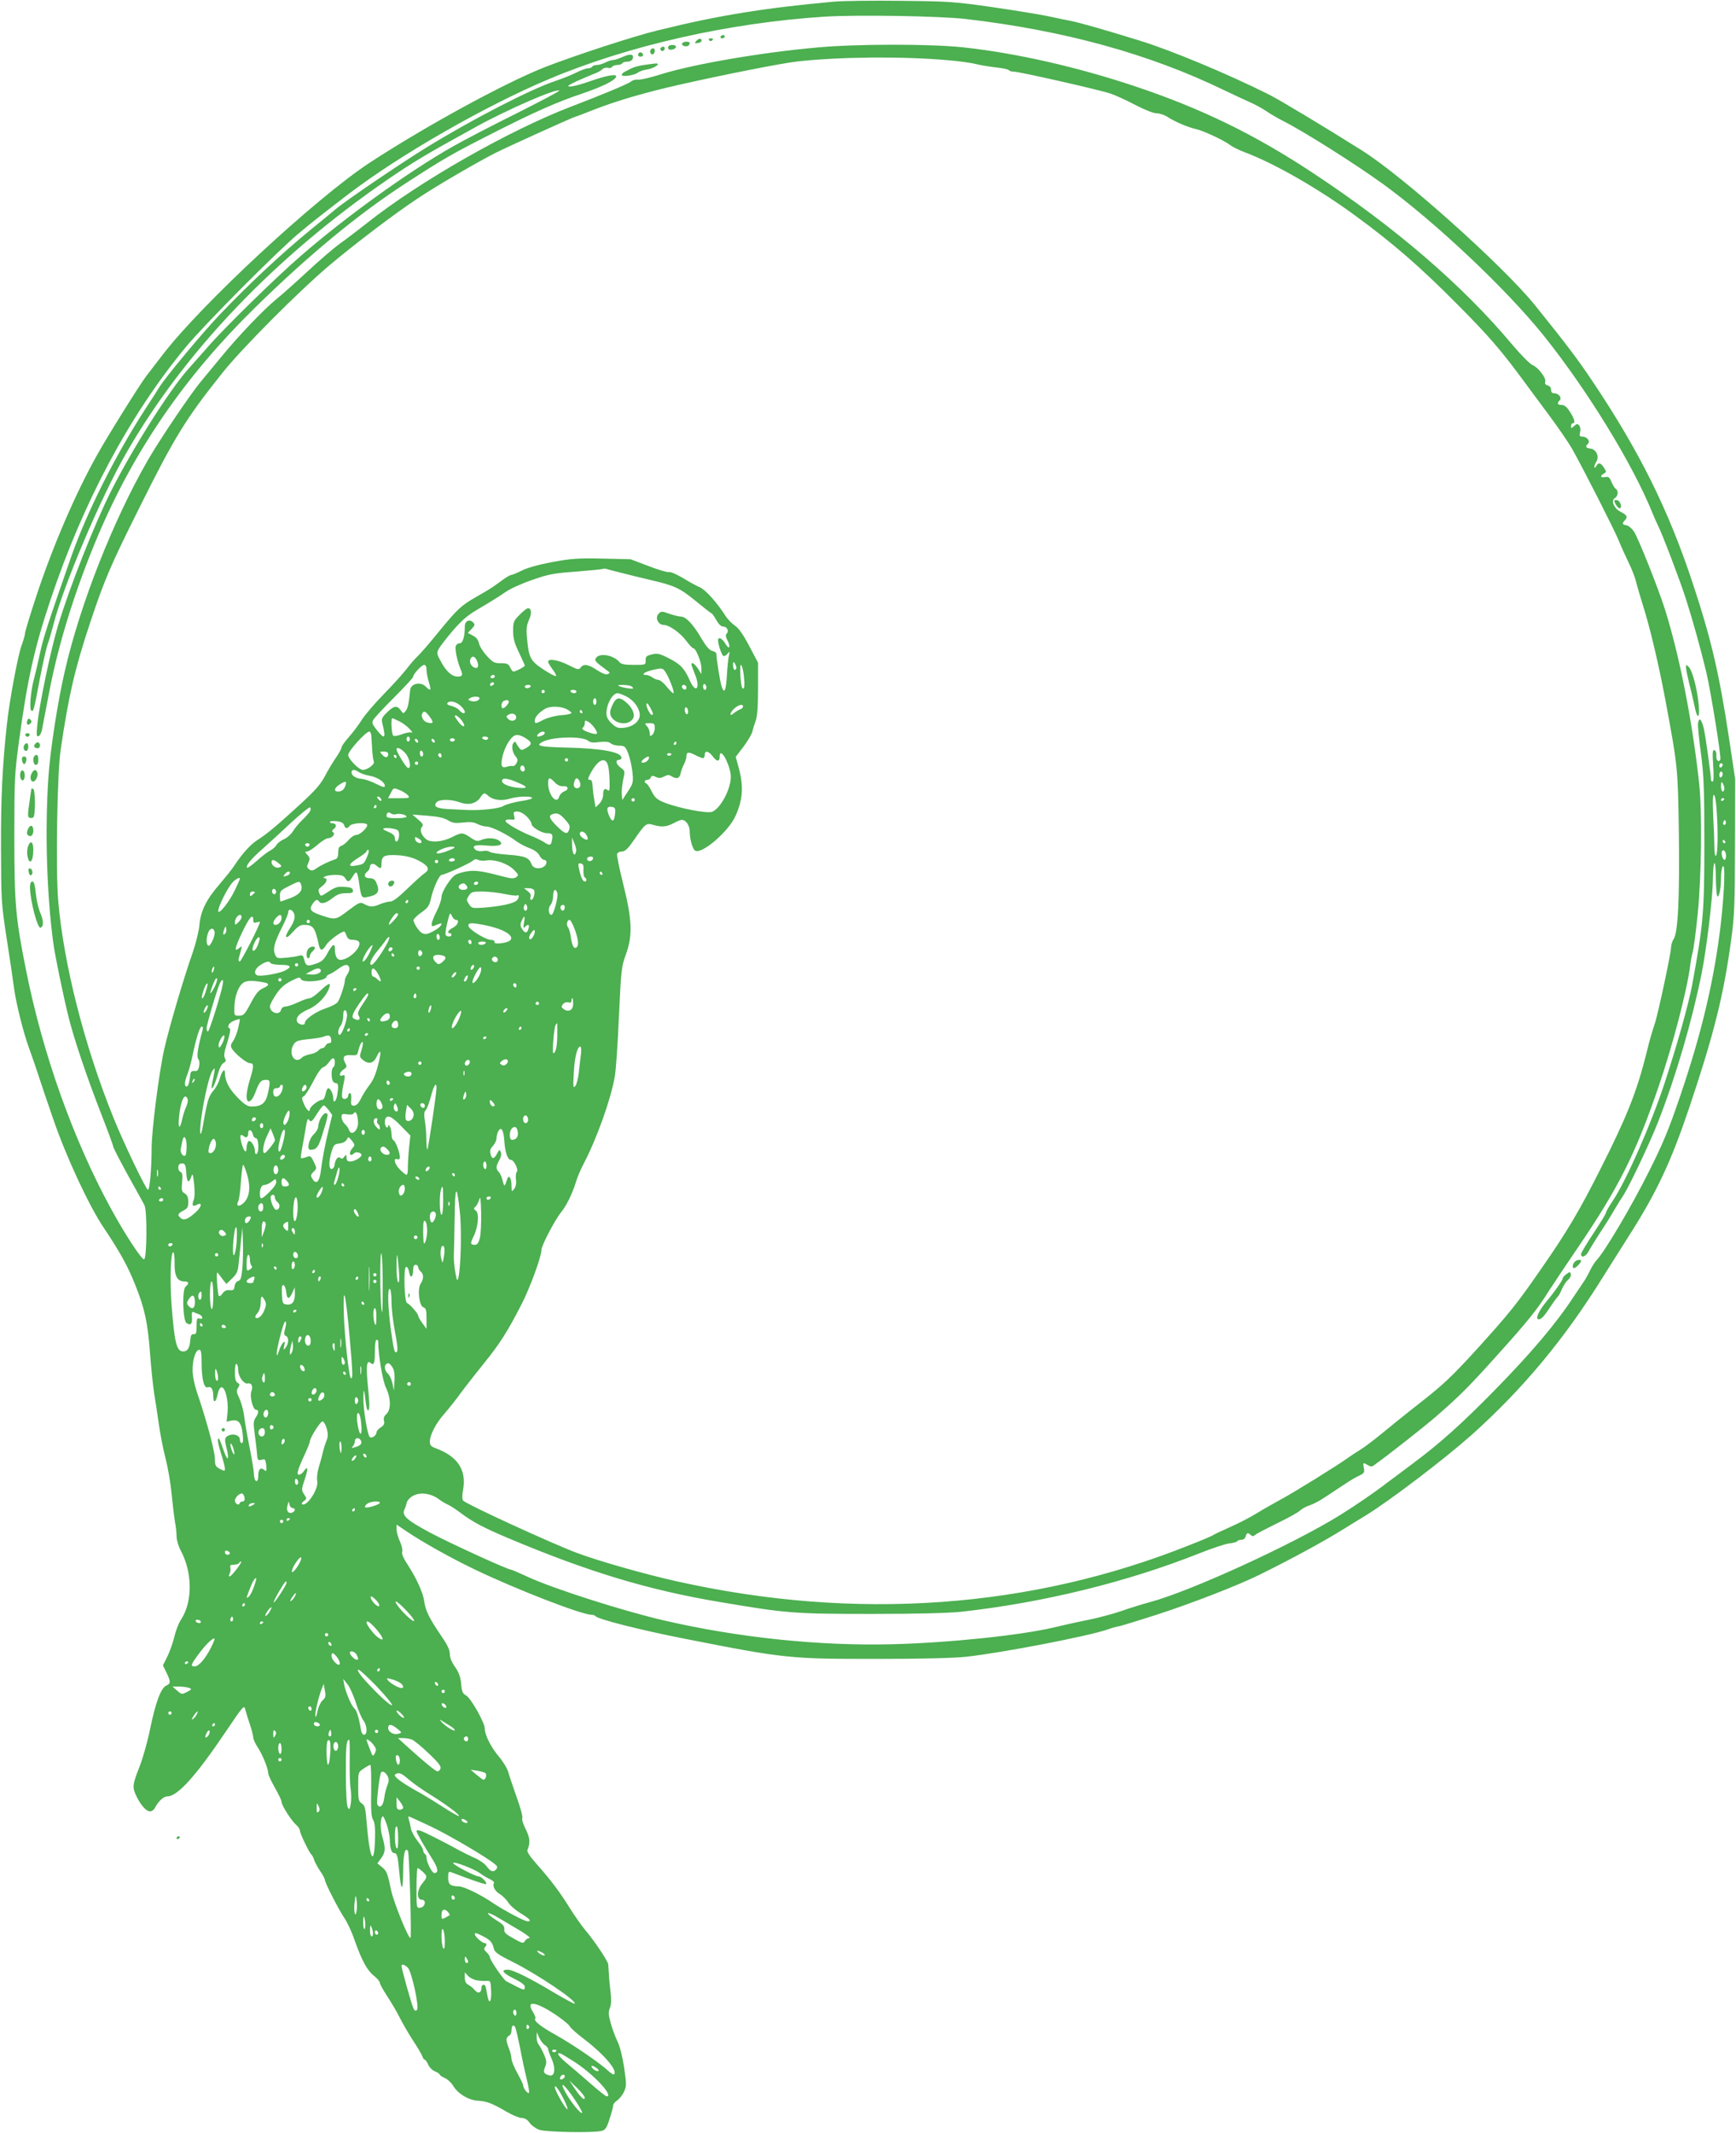 <?xml version="1.0" standalone="no"?>
<!DOCTYPE svg PUBLIC "-//W3C//DTD SVG 20010904//EN"
 "http://www.w3.org/TR/2001/REC-SVG-20010904/DTD/svg10.dtd">
<svg version="1.0" xmlns="http://www.w3.org/2000/svg"
 width="1042pt" height="1280pt" viewBox="0 0 1042 1280"
 preserveAspectRatio="xMidYMid meet">
<g transform="translate(0,1280) scale(0.1,-0.1)"
fill="#4caf50" stroke="none">
<path d="M5005 12790 c-418 -38 -691 -82 -1052 -171 -147 -35 -512 -155 -688
-224 -239 -95 -707 -350 -1047 -572 -320 -210 -1008 -847 -1241 -1151 -40 -52
-85 -110 -100 -130 -35 -45 -237 -368 -294 -472 -129 -229 -267 -550 -364
-844 -38 -115 -69 -217 -69 -227 0 -10 -9 -40 -19 -68 -22 -55 -75 -337 -90
-481 -27 -250 -36 -440 -35 -740 1 -314 2 -332 33 -535 18 -115 39 -255 46
-310 13 -92 55 -259 86 -345 32 -90 49 -139 62 -180 8 -25 46 -139 86 -254 77
-225 214 -520 302 -651 101 -151 147 -235 191 -346 57 -142 75 -226 89 -416 6
-81 17 -186 24 -233 8 -47 21 -132 29 -190 8 -58 26 -149 40 -203 14 -54 30
-148 36 -210 6 -62 15 -137 20 -168 6 -30 10 -71 10 -91 0 -19 11 -57 25 -83
71 -133 72 -308 1 -415 -14 -21 -32 -68 -40 -104 -9 -37 -28 -89 -42 -118
l-26 -52 21 -43 c27 -55 26 -66 -1 -78 -32 -14 -65 -103 -98 -265 -15 -74 -44
-176 -64 -226 -42 -106 -43 -121 -15 -177 27 -54 58 -87 80 -87 10 0 24 10 30
23 20 38 51 67 73 67 61 0 169 119 344 378 117 173 117 173 125 140 5 -18 17
-58 28 -89 10 -31 19 -65 19 -75 0 -11 12 -37 26 -58 28 -42 64 -129 64 -157
0 -10 18 -48 40 -87 22 -38 40 -76 40 -85 0 -21 61 -116 89 -139 12 -10 21
-25 21 -33 0 -17 58 -137 70 -145 4 -3 11 -16 15 -30 4 -14 21 -44 36 -67 16
-23 29 -47 29 -54 0 -17 85 -183 119 -232 16 -24 43 -81 59 -129 43 -122 76
-183 117 -215 19 -15 35 -34 35 -42 0 -7 20 -43 44 -80 24 -36 58 -94 75 -128
17 -34 53 -96 80 -138 28 -42 53 -85 56 -95 4 -11 10 -20 14 -20 5 0 14 -13
21 -29 6 -16 25 -35 41 -41 16 -7 29 -16 29 -20 0 -4 13 -13 30 -20 16 -7 38
-27 49 -45 28 -48 91 -87 147 -91 55 -3 87 -15 174 -66 36 -21 77 -38 92 -38
18 0 33 -9 47 -29 12 -16 38 -35 59 -42 41 -14 329 -19 374 -6 22 6 30 18 47
72 12 35 21 71 21 79 0 9 11 23 24 31 13 9 32 32 41 52 16 34 16 43 1 147 -10
66 -26 129 -40 156 -12 25 -31 74 -40 109 -15 52 -15 68 -5 92 8 20 9 49 4 92
-4 34 -9 82 -10 107 -2 25 -3 52 -4 61 -1 19 -80 138 -136 204 -23 28 -66 88
-95 135 -61 98 -113 167 -199 264 -42 48 -60 75 -55 85 18 42 15 73 -11 125
-15 30 -24 59 -20 66 4 7 -11 62 -33 123 -22 62 -45 130 -51 152 -6 22 -31 64
-56 93 -48 57 -85 130 -85 168 0 36 -84 185 -113 200 -20 11 -25 22 -29 69 -4
42 -13 67 -36 101 -21 29 -32 57 -32 79 0 25 -15 55 -54 112 -69 101 -92 148
-99 200 -6 51 -45 138 -98 220 -27 41 -39 68 -35 81 4 10 -3 39 -14 63 -11 24
-20 57 -20 72 l0 28 58 -39 c94 -64 269 -162 407 -228 251 -121 646 -274 705
-274 10 0 21 -4 24 -8 11 -18 266 -83 536 -136 598 -118 629 -121 1145 -121
278 0 471 5 545 13 211 23 725 122 843 162 31 11 63 20 69 20 7 0 112 32 233
71 204 66 486 175 615 239 198 98 379 196 506 275 18 11 77 48 132 81 150 93
468 335 635 483 309 277 556 574 788 947 20 33 90 142 154 244 170 266 255
448 365 775 148 441 206 673 251 1005 20 146 22 210 23 565 l1 400 -37 246
c-59 389 -107 595 -218 930 -145 439 -320 791 -598 1206 -93 139 -155 221
-349 462 -192 237 -791 773 -1038 928 -222 140 -492 302 -557 335 -243 122
-592 268 -783 326 -241 74 -348 104 -410 117 -38 7 -102 21 -140 29 -39 8
-183 32 -320 52 -237 34 -266 36 -555 39 -168 2 -350 0 -405 -5z m792 -104
c592 -69 1102 -210 1548 -426 55 -26 126 -60 157 -73 32 -14 77 -39 100 -55
24 -16 68 -42 98 -57 123 -62 434 -258 605 -382 309 -225 734 -625 960 -906
262 -327 536 -773 655 -1069 12 -29 26 -61 31 -70 24 -46 131 -326 167 -438
41 -127 89 -300 124 -445 27 -115 90 -506 84 -522 -9 -23 -27 -4 -24 24 2 15
-3 28 -11 31 -12 4 -13 -11 -8 -92 4 -60 3 -96 -3 -96 -6 0 -10 4 -10 8 0 29
-32 261 -43 309 -14 59 -30 73 -35 30 -2 -13 6 -94 18 -181 17 -134 20 -212
20 -534 0 -421 -6 -486 -73 -852 -22 -116 -86 -346 -164 -585 -81 -247 -230
-587 -312 -710 -22 -33 -41 -65 -41 -71 0 -7 -34 -62 -75 -124 -41 -62 -75
-118 -75 -126 0 -25 29 -15 45 16 9 17 37 63 63 103 51 78 58 89 98 157 15 25
37 61 50 80 36 56 162 322 209 444 108 279 202 602 259 886 29 144 66 450 67
560 2 127 17 137 18 13 1 -62 5 -113 10 -113 11 0 21 51 21 114 0 28 5 58 10
66 17 26 11 -142 -10 -334 -39 -339 -115 -663 -246 -1046 -68 -200 -103 -284
-190 -457 -101 -202 -259 -469 -309 -523 -13 -14 -30 -41 -39 -60 -9 -19 -24
-47 -33 -61 -10 -15 -40 -60 -67 -100 -107 -163 -257 -340 -476 -563 -195
-199 -331 -321 -492 -440 -59 -45 -127 -95 -151 -113 -79 -61 -192 -138 -287
-197 -281 -174 -894 -455 -1137 -520 -48 -13 -126 -37 -173 -54 -47 -16 -135
-40 -195 -52 -61 -12 -155 -33 -209 -46 -198 -47 -624 -92 -971 -101 -438 -11
-926 40 -1370 143 -247 57 -664 191 -814 260 -52 24 -98 44 -102 44 -20 0
-368 159 -488 223 -142 76 -171 103 -153 140 6 12 12 31 14 41 2 11 18 29 36
39 41 24 106 17 154 -18 18 -14 44 -29 58 -35 14 -6 47 -28 75 -49 70 -53 140
-90 285 -151 482 -203 842 -312 1273 -384 396 -67 440 -71 907 -71 276 0 465
5 540 13 488 54 991 177 1425 349 77 31 159 58 183 61 23 2 45 9 48 13 3 5 14
9 26 9 11 0 22 8 25 20 6 23 14 25 31 8 8 -8 15 -8 27 2 8 7 68 38 133 70 64
31 126 65 136 76 11 10 36 24 55 30 20 6 63 28 95 50 32 21 84 56 115 76 31
21 71 45 90 53 29 14 33 20 27 46 -6 33 -4 34 24 17 14 -9 25 -10 34 -3 82 58
301 230 376 295 146 127 199 181 369 370 181 201 240 274 307 382 27 42 105
159 174 260 247 363 348 565 487 972 86 253 169 573 188 721 3 28 10 64 15 80
5 17 19 120 30 229 23 226 27 620 9 784 -41 376 -118 767 -205 1044 -39 124
-161 431 -187 469 -13 19 -33 35 -45 37 -26 4 -27 10 -8 31 18 19 11 31 -29
51 -38 20 -57 67 -32 81 19 11 23 44 6 55 -6 3 -18 22 -26 41 -12 29 -18 34
-39 30 -28 -5 -32 7 -7 21 16 9 16 12 0 36 -20 30 -32 33 -46 9 -6 -10 -11
-13 -11 -5 0 7 5 21 12 32 19 30 -1 74 -35 78 -29 4 -34 11 -15 30 15 15 -7
42 -34 42 -17 0 -19 5 -14 26 4 15 2 32 -5 40 -10 13 -14 12 -30 -2 -18 -16
-19 -16 -19 -1 0 10 5 17 10 17 17 0 11 27 -17 69 -18 29 -34 41 -50 41 -25 0
-29 10 -11 28 15 15 -7 42 -33 42 -13 0 -19 7 -19 21 0 13 -8 23 -20 26 -14 4
-19 11 -15 22 7 23 -43 87 -76 100 -14 5 -70 61 -123 124 -297 355 -704 705
-1197 1030 -351 232 -673 388 -1069 520 -344 115 -713 199 -1030 233 -197 21
-637 21 -875 -1 -330 -29 -743 -100 -935 -160 -63 -20 -126 -35 -140 -33 -14
2 -33 -3 -42 -11 -16 -14 -182 -83 -358 -150 -372 -142 -913 -450 -1225 -698
-55 -43 -129 -100 -165 -125 -36 -26 -121 -99 -190 -163 -69 -64 -155 -141
-191 -170 -77 -63 -232 -225 -332 -348 -40 -49 -93 -113 -119 -144 -61 -72
-249 -350 -322 -477 -206 -358 -404 -859 -496 -1259 -45 -193 -89 -481 -100
-647 -21 -322 -9 -701 30 -990 11 -79 59 -313 91 -441 31 -127 107 -353 190
-567 44 -112 79 -208 79 -214 0 -6 39 -81 86 -167 48 -86 93 -168 101 -183 17
-32 15 -319 -2 -325 -14 -4 -115 150 -199 304 -226 414 -410 929 -510 1433
-62 309 -70 394 -70 800 0 341 2 378 27 565 51 377 93 566 191 858 196 586
475 1108 811 1514 108 131 555 581 680 684 91 76 122 100 295 233 306 234 821
530 1204 691 479 202 1080 338 1656 375 195 12 690 4 847 -14z m-112 -247 c66
-5 145 -16 175 -24 30 -7 85 -16 122 -20 37 -4 70 -11 73 -16 4 -5 17 -9 30
-9 34 0 509 -108 579 -131 33 -11 102 -43 153 -70 56 -29 107 -49 126 -49 18
0 48 -10 67 -23 43 -28 123 -62 170 -72 42 -9 168 -68 203 -95 14 -11 56 -32
94 -46 173 -65 440 -218 659 -379 223 -163 387 -305 610 -530 194 -195 267
-280 412 -478 29 -39 95 -128 146 -197 51 -69 111 -156 133 -195 64 -113 249
-477 278 -546 14 -35 41 -95 60 -134 19 -38 40 -92 46 -120 7 -27 25 -89 40
-136 43 -135 95 -356 135 -569 75 -403 75 -405 81 -795 5 -394 -5 -600 -31
-640 -9 -13 -16 -37 -16 -52 0 -32 -73 -374 -95 -448 -9 -27 -20 -63 -25 -80
-5 -16 -19 -68 -30 -115 -57 -226 -119 -380 -276 -690 -124 -246 -199 -372
-347 -585 -152 -220 -197 -276 -395 -494 -144 -158 -199 -210 -329 -312 -86
-67 -195 -155 -242 -194 -47 -39 -106 -83 -131 -98 -25 -15 -56 -36 -70 -46
-54 -40 -333 -213 -402 -249 -40 -22 -104 -58 -143 -82 -38 -24 -110 -61 -160
-83 -49 -22 -94 -43 -100 -47 -5 -5 -68 -32 -140 -60 -954 -383 -2008 -459
-3080 -220 -186 41 -468 121 -602 171 -152 57 -666 293 -683 314 -6 8 -7 30
-1 61 23 122 -31 205 -166 254 -26 10 -33 18 -33 39 1 41 36 110 88 168 26 30
70 85 97 123 28 38 91 118 140 179 94 116 142 191 226 355 51 100 119 285 119
326 0 25 81 180 117 224 32 39 67 110 87 174 8 29 29 79 45 110 82 155 167
393 191 531 7 36 18 198 25 360 13 281 15 300 41 371 42 114 39 208 -15 424
-23 92 -40 174 -37 182 3 8 16 14 29 14 19 0 36 17 75 73 66 95 70 99 113 87
50 -15 80 -12 122 10 20 11 42 20 49 20 25 0 48 -34 48 -69 0 -49 18 -111 35
-117 44 -17 200 119 240 210 46 104 50 182 14 307 l-13 47 48 63 c26 35 49 75
52 89 3 14 12 43 20 65 10 29 14 86 14 194 l0 154 -52 99 c-37 70 -63 107 -86
123 -19 13 -44 39 -56 57 -50 80 -122 160 -156 174 -19 8 -65 33 -102 56 -38
22 -74 38 -82 35 -8 -3 -64 13 -123 36 l-108 41 -170 4 c-148 3 -187 0 -301
-21 -80 -15 -151 -35 -182 -51 -28 -14 -57 -26 -63 -26 -7 0 -35 -17 -63 -38
-55 -40 -62 -45 -146 -93 -91 -52 -114 -73 -223 -206 -57 -71 -117 -139 -132
-153 -15 -14 -44 -47 -65 -75 -21 -27 -82 -95 -135 -149 -54 -55 -114 -125
-133 -155 -19 -31 -55 -78 -79 -105 -23 -26 -43 -54 -43 -61 0 -7 -15 -35 -33
-61 -19 -27 -49 -77 -67 -112 -26 -49 -60 -88 -150 -170 -135 -124 -198 -177
-255 -213 -42 -27 -90 -80 -139 -154 -14 -22 -54 -71 -87 -110 -80 -91 -115
-162 -122 -246 -3 -36 -22 -112 -42 -170 -55 -156 -141 -450 -169 -574 -32
-142 -76 -490 -76 -597 0 -118 -11 -248 -22 -248 -11 0 -144 277 -206 430
-177 438 -301 929 -333 1309 -15 184 -6 759 15 901 47 321 85 487 176 760 86
259 123 346 299 698 209 420 277 530 494 802 120 151 461 493 647 650 148 125
397 314 530 401 115 77 355 216 467 273 85 42 469 216 478 216 3 0 57 21 121
46 129 50 300 100 499 145 289 65 615 129 710 140 253 28 624 32 900 8z
m-1970 -3073 c33 -9 117 -29 187 -46 150 -35 177 -47 283 -134 44 -36 82 -66
85 -66 4 0 16 -18 29 -40 14 -25 29 -40 42 -40 23 0 36 -27 21 -42 -8 -8 -7
-19 4 -40 22 -42 11 -60 -12 -21 -19 33 -44 44 -44 21 0 -25 21 -87 31 -94 6
-3 17 2 25 12 14 18 15 17 9 -11 -4 -16 -9 -68 -12 -115 -5 -96 -16 -118 -32
-68 -9 28 -30 157 -31 194 0 7 -11 15 -25 18 -17 4 -37 28 -65 75 -48 83 -93
131 -123 131 -12 0 -43 8 -70 17 -44 16 -48 16 -64 0 -23 -23 -3 -67 30 -67
34 0 101 -48 138 -98 17 -23 35 -42 40 -42 16 0 49 -82 49 -120 l0 -35 -21 33
c-19 29 -39 42 -39 25 0 -4 10 -31 21 -59 35 -84 6 -120 -30 -39 -33 74 -55
98 -125 134 -57 29 -70 32 -103 24 -33 -8 -38 -13 -38 -36 1 -27 0 -27 -71
-27 -53 0 -75 4 -85 16 -34 41 -115 58 -140 28 -14 -17 -7 -25 63 -76 21 -15
21 -17 6 -23 -12 -5 -34 4 -65 24 -52 35 -80 39 -98 15 -10 -15 -18 -13 -73
15 -61 31 -122 41 -122 20 0 -6 12 -26 26 -45 15 -19 24 -37 21 -41 -4 -3 -38
15 -76 40 -78 52 -87 69 -98 190 -5 53 -2 76 12 107 18 39 15 70 -6 70 -6 0
-29 -17 -50 -39 -36 -36 -39 -43 -39 -96 0 -46 7 -73 35 -131 19 -40 35 -75
35 -78 0 -7 -55 -36 -68 -36 -5 0 -14 11 -20 25 -10 21 -18 25 -56 25 -39 0
-48 5 -84 44 -22 24 -43 57 -47 75 -4 21 -17 37 -37 47 l-30 16 23 24 c20 22
21 26 8 40 -22 21 -49 7 -49 -25 0 -60 -12 -101 -30 -101 -10 0 -21 -7 -24
-16 -7 -18 8 -90 28 -139 16 -37 13 -45 -19 -45 -32 0 -67 31 -98 89 -26 47
-27 52 -13 78 8 15 47 65 86 111 58 66 90 93 169 138 53 31 118 72 145 91 26
19 99 52 161 73 99 35 130 40 266 50 85 7 156 14 158 16 3 2 12 2 20 0 9 -3
43 -12 76 -20z m-855 -525 c15 -30 12 -53 -6 -49 -23 4 -39 32 -31 52 9 22 24
20 37 -3z m1560 -48 c0 -7 -4 -13 -10 -13 -5 0 -10 12 -10 28 0 21 2 24 10 12
5 -8 10 -21 10 -27z m-1860 -11 c0 -16 6 -50 14 -75 16 -53 12 -57 -21 -25
-31 29 -87 15 -91 -22 -8 -82 -14 -109 -27 -126 -14 -18 -14 -18 -30 4 -22 30
-40 28 -82 -13 -30 -29 -34 -39 -29 -62 24 -97 17 -105 -33 -43 -26 33 -30 43
-21 59 5 11 62 72 125 135 63 63 115 119 115 125 0 16 51 71 66 71 9 0 14 -11
14 -28z m1905 -38 c6 -59 3 -85 -9 -73 -11 11 -18 139 -9 139 6 0 14 -30 18
-66z m-470 22 c23 -35 57 -126 47 -126 -5 0 -23 18 -41 40 -17 22 -40 40 -49
40 -9 0 -26 7 -36 15 -11 8 -29 15 -40 15 -31 0 -7 18 39 29 60 14 63 13 80
-13z m-1025 -26 c0 -5 -7 -10 -16 -10 -8 0 -12 5 -9 10 3 6 10 10 16 10 5 0 9
-4 9 -10z m-11 -51 c-16 -10 -23 -4 -14 10 3 6 11 8 17 5 6 -4 5 -9 -3 -15z
m1281 -15 c0 -8 -4 -14 -10 -14 -5 0 -10 9 -10 21 0 11 5 17 10 14 6 -3 10
-13 10 -21z m-1055 6 c-3 -5 -13 -10 -21 -10 -8 0 -14 5 -14 10 0 6 9 10 21
10 11 0 17 -4 14 -10z m599 4 c9 -3 16 -10 16 -14 0 -8 -80 6 -89 16 -7 6 55
5 73 -2z m336 -10 c0 -9 -5 -14 -12 -12 -18 6 -21 28 -4 28 9 0 16 -7 16 -16z
m-850 -24 c0 -5 -4 -10 -10 -10 -5 0 -10 5 -10 10 0 6 5 10 10 10 6 0 10 -4
10 -10z m190 0 c0 -5 -6 -10 -14 -10 -8 0 -18 5 -21 10 -3 6 3 10 14 10 12 0
21 -4 21 -10z m301 -30 c44 -23 79 -71 79 -111 0 -37 -40 -70 -92 -76 -38 -4
-48 -1 -76 25 -22 21 -32 39 -32 60 0 56 36 122 67 122 8 0 32 -9 54 -20z
m-883 -12 c-6 -16 -33 -22 -56 -13 -14 5 -14 7 -2 15 22 14 62 12 58 -2z m702
-18 c0 -11 -4 -20 -10 -20 -5 0 -10 9 -10 20 0 11 5 20 10 20 6 0 10 -9 10
-20z m-527 3 c8 -7 -21 -43 -35 -43 -13 0 -9 38 5 43 18 8 23 8 30 0z m-289
-28 c26 -24 34 -45 18 -45 -5 0 -17 8 -26 19 -9 10 -31 21 -47 25 -17 3 -28
10 -24 16 11 18 51 11 79 -15z m1141 -15 c17 -33 18 -40 7 -40 -9 0 -32 44
-32 60 0 18 9 10 25 -20z m555 10 c0 -6 -8 -13 -17 -17 -10 -3 -26 -13 -36
-21 -28 -25 -31 -6 -4 22 26 26 57 35 57 16z m-1060 -15 c17 -9 30 -19 30 -24
0 -4 -28 -11 -63 -13 -35 -3 -81 -15 -104 -27 -51 -26 -53 -26 -53 -3 0 19 29
51 65 70 29 16 91 14 125 -3z m730 -16 c0 -11 -4 -17 -10 -14 -5 3 -10 15 -10
26 0 11 5 17 10 14 6 -3 10 -15 10 -26z m-635 1 c3 -5 1 -10 -4 -10 -6 0 -11
5 -11 10 0 6 2 10 4 10 3 0 8 -4 11 -10z m-916 -31 c26 -35 23 -44 -13 -35
-25 6 -42 37 -31 56 10 16 20 12 44 -21z m519 0 c4 -23 -28 -33 -47 -14 -14
14 -14 17 -1 25 21 14 44 8 48 -11z m-325 -25 c27 -37 10 -45 -19 -9 -13 17
-24 33 -24 37 0 14 25 -3 43 -28z m-375 -3 c20 -10 48 -31 62 -47 14 -15 19
-24 12 -20 -7 4 -32 0 -56 -9 -25 -10 -49 -14 -55 -10 -11 6 -16 105 -6 105 3
0 22 -9 43 -19z m1171 -40 c24 -34 19 -42 -19 -31 -44 13 -64 26 -51 34 6 4
11 16 11 27 0 16 3 18 19 9 11 -5 29 -23 40 -39z m361 0 c0 -16 -7 -34 -15
-41 -13 -10 -15 -9 -15 10 0 13 -7 32 -17 42 -15 17 -14 18 15 18 29 0 32 -3
32 -29z m-1701 -48 c1 -16 3 -53 5 -83 2 -30 6 -62 10 -70 7 -16 -38 -50 -66
-50 -24 0 -88 66 -88 90 0 23 106 140 127 140 6 0 11 -12 12 -27z m1041 18 c0
-9 -24 -21 -42 -21 -6 0 -6 6 2 15 14 16 40 20 40 6z m-113 -32 c38 -24 38
-37 -1 -59 -25 -14 -28 -13 -41 4 -8 10 -16 24 -19 30 -3 7 -8 6 -15 -4 -13
-18 -5 -58 16 -82 11 -13 12 -21 3 -38 -6 -12 -17 -19 -23 -17 -7 2 -22 0 -34
-4 -14 -5 -25 -4 -29 2 -12 20 7 97 36 143 34 53 54 57 107 25z m-697 -4 c0
-8 -4 -15 -10 -15 -5 0 -10 7 -10 15 0 8 5 15 10 15 6 0 10 -7 10 -15z m470 5
c0 -5 -6 -10 -14 -10 -8 0 -18 5 -21 10 -3 6 3 10 14 10 12 0 21 -4 21 -10z
m601 -16 c11 -10 30 -12 67 -7 37 4 56 2 68 -8 10 -8 33 -14 52 -14 31 0 36
-4 53 -47 10 -26 21 -76 25 -111 6 -61 5 -67 -27 -116 l-34 -52 -3 33 c-2 18
2 57 8 87 12 54 12 55 -14 74 -28 20 -35 47 -11 47 8 0 15 6 15 13 0 34 -117
56 -329 61 -163 4 -190 10 -145 34 61 32 241 36 275 6z m-1021 -5 c0 -6 -4 -7
-10 -4 -5 3 -10 11 -10 16 0 6 5 7 10 4 6 -3 10 -11 10 -16z m100 0 c0 -6 -4
-7 -10 -4 -5 3 -10 11 -10 16 0 6 5 7 10 4 6 -3 10 -11 10 -16z m120 11 c0 -5
-7 -10 -15 -10 -8 0 -15 5 -15 10 0 6 7 10 15 10 8 0 15 -4 15 -10z m1330 -20
c0 -5 -5 -10 -11 -10 -5 0 -7 5 -4 10 3 6 8 10 11 10 2 0 4 -4 4 -10z m-1626
-61 c27 -32 37 -94 14 -87 -12 4 -67 94 -68 111 0 18 30 4 54 -24z m106 -5 c0
-8 -4 -14 -10 -14 -5 0 -10 9 -10 21 0 11 5 17 10 14 6 -3 10 -13 10 -21z
m-210 2 c0 -24 -16 -27 -35 -6 -18 19 -17 20 8 20 17 0 27 -5 27 -14z m1890
-26 c5 0 10 9 10 20 0 29 23 24 49 -10 23 -32 41 -32 41 1 0 56 51 -23 65
-103 13 -68 -52 -203 -109 -229 -27 -13 -198 20 -286 54 -47 19 -58 29 -78 67
-12 25 -27 47 -32 48 -16 6 -12 22 5 22 9 0 18 6 21 14 5 12 11 13 30 4 18 -9
30 -8 50 2 20 11 29 12 44 2 31 -19 49 -14 55 16 3 15 12 40 20 55 8 16 15 37
15 46 0 29 11 31 51 11 21 -11 43 -20 49 -20z m-1570 14 c0 -8 -4 -12 -10 -9
-5 3 -10 10 -10 16 0 5 5 9 10 9 6 0 10 -7 10 -16z m1380 12 c0 -11 -19 -15
-25 -6 -3 5 1 10 9 10 9 0 16 -2 16 -4z m-1650 -16 c0 -5 -2 -10 -4 -10 -3 0
-8 5 -11 10 -3 6 -1 10 4 10 6 0 11 -4 11 -10z m1514 -14 c-6 -16 -34 -29 -43
-20 -6 6 27 34 41 34 4 0 5 -6 2 -14z m-484 -6 c0 -5 -4 -10 -10 -10 -5 0 -10
5 -10 10 0 6 5 10 10 10 6 0 10 -4 10 -10z m242 -45 c4 -22 7 -64 7 -94 1 -44
-1 -51 -12 -42 -18 14 -27 4 -27 -31 0 -16 -10 -38 -22 -50 l-23 -23 -8 45
c-5 25 -9 62 -10 83 -1 23 -6 37 -14 37 -16 0 -16 5 -2 33 49 94 98 113 111
42z m-1142 25 c0 -5 -4 -10 -10 -10 -5 0 -10 5 -10 10 0 6 5 10 10 10 6 0 10
-4 10 -10z m7830 -9 c0 -6 -4 -13 -10 -16 -5 -3 -10 1 -10 9 0 9 5 16 10 16 6
0 10 -4 10 -9z m-7190 -27 c0 -16 -16 -19 -25 -4 -8 13 4 32 16 25 5 -4 9 -13
9 -21z m-995 -18 c11 -7 39 -17 62 -21 46 -7 93 -38 93 -61 0 -11 -12 -8 -52
12 -29 15 -68 28 -86 30 -37 3 -62 19 -62 40 0 18 20 18 45 0z m8185 -10 c0
-8 -4 -18 -10 -21 -5 -3 -10 3 -10 14 0 12 5 21 10 21 6 0 10 -6 10 -14z
m-7221 -57 c55 -24 47 -33 -21 -25 -58 8 -94 28 -83 46 8 14 41 7 104 -21z
m211 6 c15 -16 33 -24 48 -23 33 4 40 -19 9 -31 -13 -5 -27 -19 -30 -30 -14
-54 -67 8 -67 79 0 37 9 38 40 5z m148 8 c11 -22 5 -43 -13 -43 -19 0 -25 13
-18 38 7 27 19 28 31 5z m-1404 -25 c-8 -26 -22 -38 -46 -38 -27 0 -21 23 10
42 36 23 45 22 36 -4z m8276 -20 c0 -10 -4 -18 -10 -18 -5 0 -10 15 -10 33 0
24 3 28 10 17 5 -8 10 -23 10 -32z m-7947 -11 c18 -8 38 -21 46 -30 12 -16 8
-17 -53 -17 l-67 0 16 30 c18 35 16 34 58 17z m528 -33 c28 -25 79 -32 128
-17 50 15 127 17 135 5 3 -5 -29 -14 -72 -20 -42 -7 -87 -20 -101 -29 -23 -15
-134 -27 -211 -24 -14 1 -60 3 -103 5 -84 3 -109 15 -87 41 16 20 84 20 141 0
52 -19 99 -7 123 31 19 28 24 29 47 8z m7372 -76 c10 -125 8 -276 -3 -283 -6
-4 -10 16 -10 52 0 32 -3 115 -7 186 -4 83 -3 127 4 127 6 0 13 -37 16 -82z
m-8018 61 c11 -17 -1 -21 -15 -4 -8 9 -8 15 -2 15 6 0 14 -5 17 -11z m1525 -9
c0 -5 -4 -10 -10 -10 -5 0 -10 5 -10 10 0 6 5 10 10 10 6 0 10 -4 10 -10z
m6540 6 c0 -3 -4 -8 -10 -11 -5 -3 -10 -1 -10 4 0 6 5 11 10 11 6 0 10 -2 10
-4z m-8090 -46 c0 -5 -5 -10 -11 -10 -5 0 -7 5 -4 10 3 6 8 10 11 10 2 0 4 -4
4 -10z m-399 -28 c-5 -9 -26 -33 -46 -52 -20 -19 -46 -50 -57 -69 -12 -18 -36
-40 -54 -47 -18 -8 -38 -23 -44 -34 -6 -11 -23 -26 -38 -34 -16 -8 -52 -36
-81 -62 -28 -25 -54 -44 -58 -41 -10 11 25 54 93 113 37 33 114 103 171 157
58 53 109 95 114 92 5 -4 5 -13 0 -23z m1831 -12 c-4 -52 -18 -58 -36 -15 -18
43 -13 57 17 53 18 -3 22 -9 19 -38z m-1316 -6 c19 7 64 -3 64 -15 0 -5 -27
-9 -60 -9 -43 0 -60 4 -60 13 0 21 12 28 26 16 8 -6 21 -8 30 -5z m785 -13
c16 -16 29 -36 29 -44 0 -20 61 -57 93 -57 32 0 37 -7 30 -43 -6 -32 -14 -33
-50 -9 -15 9 -49 26 -77 37 -72 29 -156 78 -152 90 2 6 16 9 31 7 25 -3 27 -1
21 22 -6 23 -3 26 20 26 15 0 37 -12 55 -29z m228 -16 c33 -37 35 -44 25 -69
-10 -25 -25 -19 -71 26 -44 43 -52 63 -30 71 28 12 47 5 76 -28z m-701 -7 c28
-17 43 -19 91 -14 42 5 65 3 87 -9 16 -8 41 -15 55 -15 28 0 124 -47 178 -88
18 -13 54 -33 80 -42 29 -11 51 -27 59 -44 7 -14 20 -26 28 -26 7 0 14 -6 14
-13 0 -41 -75 -52 -89 -14 -16 41 -38 50 -143 58 -55 4 -105 12 -111 18 -5 5
-23 7 -38 4 -17 -3 -35 0 -44 7 -28 23 -5 33 64 26 77 -7 109 5 77 29 -23 18
-75 19 -109 4 -21 -9 -31 -7 -63 15 -48 32 -53 32 -114 1 -53 -27 -124 -33
-151 -12 -29 22 -42 56 -27 74 11 13 7 20 -22 45 l-35 30 90 -7 c63 -5 100
-13 123 -27z m-623 -29 c8 -23 18 -24 35 -4 13 16 95 21 103 7 9 -13 -41 -62
-63 -62 -12 0 -32 -13 -46 -29 -14 -17 -34 -33 -44 -36 -15 -5 -20 -15 -20
-41 0 -24 -5 -36 -17 -40 -37 -12 -89 -37 -114 -55 -22 -15 -29 -16 -43 -6
-15 11 -16 17 -5 40 10 23 10 30 -6 47 -16 17 -16 20 -2 20 9 0 37 18 62 40
25 22 54 40 64 40 25 0 46 26 30 36 -9 5 -7 11 5 20 20 14 14 34 -10 34 -8 0
-14 3 -14 8 0 4 18 6 40 4 28 -3 41 -10 45 -23z m8291 4 c-10 -10 -19 5 -10
18 6 11 8 11 12 0 2 -7 1 -15 -2 -18z m-7967 -37 c13 -15 5 -66 -10 -66 -5 0
-9 9 -9 21 0 13 -11 25 -35 35 -19 8 -35 16 -35 19 0 12 79 4 89 -9z m1131
-27 c7 -11 9 -23 7 -26 -9 -9 -47 17 -47 32 0 22 28 18 40 -6z m-990 -40 c0
-18 -35 -5 -38 14 -3 16 -1 17 17 7 12 -6 21 -15 21 -21z m928 -57 c-7 -38
-23 -18 -24 31 l-1 52 14 -34 c8 -18 13 -40 11 -49z m6897 58 c3 -5 1 -10 -4
-10 -6 0 -11 5 -11 10 0 6 2 10 4 10 3 0 8 -4 11 -10z m-8497 -21 c-2 -6 -8
-10 -13 -10 -5 0 -11 4 -13 10 -2 6 4 11 13 11 9 0 15 -5 13 -11z m867 -18
c-6 -4 -31 -15 -57 -24 -54 -18 -66 -4 -15 18 36 16 87 20 72 6z m-520 -48
c-20 -48 -22 -49 -67 -57 -53 -10 -48 8 12 46 28 17 50 35 50 39 0 5 5 9 10 9
6 0 4 -16 -5 -37z m8155 1 c0 -13 -4 -24 -9 -24 -11 0 -22 40 -15 52 9 15 24
-2 24 -28z m-7854 -25 c64 -32 77 -55 45 -77 -14 -9 -61 -52 -105 -94 -53 -52
-88 -78 -103 -78 -13 0 -40 -7 -60 -15 -44 -19 -61 -19 -95 -1 -27 14 -30 13
-98 -38 -76 -58 -77 -58 -170 -26 -56 20 -65 33 -45 64 18 28 30 32 40 16 11
-18 42 -10 80 20 29 23 48 30 82 30 37 0 44 3 41 18 -2 13 -15 18 -51 20 -40
3 -56 -2 -95 -28 -47 -31 -47 -31 -56 -9 -8 18 -5 25 17 41 28 20 36 48 15 48
-9 0 -8 4 2 10 8 5 36 10 62 10 37 0 51 -5 60 -20 17 -27 23 -25 46 12 22 35
26 31 36 -32 14 -97 16 -100 50 -93 66 12 79 33 54 88 -8 18 -19 25 -40 25
-31 0 -38 20 -13 40 8 7 15 18 15 26 0 22 20 27 39 10 25 -23 31 -20 31 12 0
46 17 54 96 50 49 -3 87 -13 120 -29z m1054 12 c0 -14 -18 -23 -30 -16 -6 4
-8 11 -5 16 8 12 35 12 35 0z m-830 -11 c0 -5 -9 -10 -21 -10 -11 0 -17 5 -14
10 3 6 13 10 21 10 8 0 14 -4 14 -10z m193 -3 c48 7 127 -20 163 -58 27 -28
28 -31 12 -43 -14 -10 -31 -9 -90 7 -128 34 -171 38 -230 23 -47 -12 -57 -19
-90 -67 -22 -31 -38 -66 -38 -82 0 -15 -13 -54 -30 -87 -33 -66 -38 -96 -15
-86 8 3 22 9 30 12 28 11 15 -14 -17 -34 -60 -37 -80 -36 -111 5 -15 20 -26
44 -25 52 2 8 23 29 48 46 38 27 47 39 56 81 15 66 51 144 65 144 17 0 172 70
188 86 10 9 20 10 31 4 10 -5 33 -7 53 -3z m-1252 -16 c22 -18 22 -20 6 -26
-19 -8 -47 10 -47 31 0 19 14 17 41 -5z m959 9 c0 -5 -4 -10 -10 -10 -5 0 -10
5 -10 10 0 6 5 10 10 10 6 0 10 -4 10 -10z m872 -52 c-1 -20 2 -39 8 -43 13
-8 13 -25 0 -25 -12 0 -24 27 -35 78 -6 30 -5 33 12 30 14 -3 17 -11 15 -40z
m-1762 -17 c0 -5 -7 -12 -16 -15 -24 -9 -28 -7 -14 9 14 17 30 20 30 6z m1875
-1 c3 -5 1 -10 -4 -10 -6 0 -11 5 -11 10 0 6 2 10 4 10 3 0 8 -4 11 -10z
m-2175 -34 c0 -2 -13 -32 -30 -67 -33 -71 -100 -154 -100 -125 0 27 56 138 84
169 21 23 46 36 46 23z m366 -31 c14 -36 -5 -62 -62 -84 -31 -11 -58 -21 -60
-21 -2 0 -4 15 -4 33 0 30 5 35 53 59 62 32 66 32 73 13z m1064 5 c0 -5 -7
-10 -16 -10 -8 0 -12 5 -9 10 3 6 10 10 16 10 5 0 9 -4 9 -10z m-71 -13 c13
-16 5 -27 -20 -27 -24 0 -35 20 -18 31 19 12 25 11 38 -4z m-1144 -47 c-5 -8
-11 -8 -17 -2 -6 6 -7 16 -3 22 5 8 11 8 17 2 6 -6 7 -16 3 -22z m1550 19 c9
-14 -3 -59 -16 -59 -6 0 -8 7 -5 17 5 11 -1 23 -16 35 l-23 18 27 0 c15 0 30
-5 33 -11z m140 -18 c7 -23 -22 -131 -35 -131 -18 0 -22 41 -6 59 9 10 16 34
16 54 0 39 15 50 25 18z m-1815 5 c0 -2 -7 -9 -15 -16 -12 -10 -15 -10 -15 4
0 9 7 16 15 16 8 0 15 -2 15 -4z m1500 -11 c35 -7 68 -11 72 -9 16 10 16 -15
-1 -30 -21 -19 -98 -35 -203 -43 -63 -4 -67 -3 -83 21 -16 24 -16 28 -1 51 15
23 23 25 84 25 37 -1 96 -7 132 -15z m-580 -45 c0 -5 -5 -10 -11 -10 -5 0 -7
5 -4 10 3 6 8 10 11 10 2 0 4 -4 4 -10z m713 -47 c-3 -9 -9 -11 -15 -5 -5 5
-6 17 -2 26 5 13 9 14 14 5 5 -7 6 -19 3 -26z m227 13 c0 -8 -4 -17 -9 -20
-10 -7 -23 19 -14 28 11 11 23 6 23 -8z m-1622 -51 c2 -20 -8 -45 -27 -74 -40
-60 -27 -75 18 -22 27 30 43 41 64 41 57 0 67 -13 91 -122 8 -36 22 -35 45 3
15 25 89 79 107 79 3 0 9 -11 14 -25 7 -19 17 -25 40 -25 18 0 33 -6 36 -15
13 -33 -64 -105 -112 -105 -22 0 -34 23 -34 68 0 35 -15 26 -44 -27 -22 -41
-34 -52 -73 -65 -51 -17 -57 -14 -69 32 -5 19 -11 22 -28 17 -11 -4 -47 -9
-78 -12 -56 -5 -58 -4 -68 22 -13 33 -3 69 46 167 19 37 34 75 34 83 0 31 35
12 38 -20z m622 8 c-1 -11 -50 -66 -55 -61 -7 6 34 68 45 68 5 0 10 -3 10 -7z
m347 -33 c24 0 10 -34 -20 -48 -26 -13 -37 -32 -17 -32 6 0 10 -4 10 -10 0
-13 -27 -13 -35 -1 -3 5 0 31 6 58 19 79 20 81 32 56 5 -13 16 -23 24 -23z
m-1287 17 c0 -8 -9 -22 -20 -32 -19 -18 -20 -17 -20 1 0 20 17 44 32 44 4 0 8
-6 8 -13z m240 -5 c0 -21 -18 -42 -37 -42 -18 0 -16 20 4 42 21 23 33 23 33 0z
m-170 -13 c0 -16 4 -19 20 -14 11 3 20 4 20 2 0 -17 -112 -237 -121 -237 -7 0
-9 9 -5 23 3 12 9 33 13 47 6 23 5 24 -11 11 -32 -27 -28 -2 17 93 44 93 67
118 67 75z m1625 -16 c-5 -31 -4 -36 6 -25 19 18 28 15 22 -8 -8 -31 -21 -33
-38 -7 -13 20 -14 29 -4 51 17 37 22 32 14 -11z m-1285 7 c0 -5 -4 -10 -10
-10 -5 0 -10 5 -10 10 0 6 5 10 10 10 6 0 10 -4 10 -10z m1589 -45 c23 -62 27
-100 10 -111 -15 -9 -25 10 -33 64 -3 25 -11 51 -17 58 -12 15 -5 44 10 44 5
0 19 -25 30 -55z m-528 21 c153 -33 200 -96 79 -107 -24 -2 -34 1 -32 9 1 7
-8 12 -21 12 -31 0 -131 61 -135 83 -4 21 18 22 109 3z m-1570 -49 c-13 -13
-15 1 -4 30 7 17 8 17 11 -1 2 -10 -1 -23 -7 -29z m-63 11 c5 -24 -26 -90 -38
-83 -13 8 -13 46 0 80 11 28 33 29 38 3z m1922 -1 c0 -7 -6 -21 -13 -32 -19
-26 -30 -3 -11 23 17 25 24 28 24 9z m-570 -33 c0 -8 -4 -14 -10 -14 -5 0 -10
9 -10 21 0 11 5 17 10 14 6 -3 10 -13 10 -21z m-1094 -49 c-18 -42 -41 -40
-25 3 13 34 32 57 37 44 2 -6 -4 -27 -12 -47z m769 -2 c-38 -65 -74 -113 -86
-113 -17 0 1 42 35 82 17 20 39 48 49 63 31 43 32 20 2 -32z m515 21 c0 -8 -4
-12 -10 -9 -5 3 -10 10 -10 16 0 5 5 9 10 9 6 0 10 -7 10 -16z m85 -4 c-3 -5
-15 -10 -26 -10 -10 0 -19 5 -19 10 0 6 12 10 26 10 14 0 23 -4 19 -10z m-687
-37 c-18 -42 -39 -73 -49 -73 -11 0 16 56 39 83 21 24 23 21 10 -10z m123 -6
c-13 -13 -26 -3 -16 12 3 6 11 8 17 5 6 -4 6 -10 -1 -17z m184 -17 c0 -7 -6
-15 -12 -17 -8 -3 -13 4 -13 17 0 13 5 20 13 18 6 -3 12 -11 12 -18z m-170
-10 c3 -5 1 -10 -4 -10 -6 0 -11 5 -11 10 0 6 2 10 4 10 3 0 8 -4 11 -10z
m302 -8 c13 -8 8 -19 -18 -40 -14 -10 -20 -10 -33 3 -25 25 -20 45 12 45 15 0
32 -4 39 -8z m319 -13 c3 -6 2 -15 -2 -19 -12 -12 -38 5 -30 19 9 14 23 14 32
0z m-1361 -29 c3 -5 31 -10 61 -10 60 0 69 -12 25 -34 -34 -18 -146 -37 -166
-29 -25 9 -16 40 18 62 36 23 53 26 62 11z m165 -10 c0 -5 -4 -10 -10 -10 -5
0 -10 5 -10 10 0 6 5 10 10 10 6 0 10 -4 10 -10z m306 -15 c4 -8 -1 -26 -10
-40 -9 -13 -16 -30 -16 -38 0 -23 -29 -112 -43 -130 -7 -10 -38 -27 -70 -37
-60 -20 -127 -66 -127 -88 0 -20 -44 -10 -48 11 -5 26 16 47 75 73 51 23 103
78 119 126 11 35 -3 30 -52 -16 -26 -25 -55 -46 -65 -46 -9 0 -41 -11 -71 -25
-29 -14 -63 -25 -74 -25 -13 0 -24 -8 -27 -20 -9 -36 -67 -18 -67 21 0 9 16
41 36 70 26 40 50 61 90 82 46 23 55 25 60 12 10 -26 154 -12 154 15 0 4 8 10
18 14 9 3 32 17 51 31 39 29 59 32 67 10z m748 0 c-4 -8 -10 -15 -15 -15 -4 0
-6 7 -3 15 4 8 10 15 15 15 4 0 6 -7 3 -15z m-1561 -15 c-3 -12 -8 -19 -11
-16 -5 6 5 36 12 36 2 0 2 -9 -1 -20z m1237 10 c0 -5 -4 -10 -10 -10 -5 0 -10
5 -10 10 0 6 5 10 10 10 6 0 10 -4 10 -10z m353 -52 c-24 -41 -47 -51 -33 -14
5 14 17 38 27 53 15 22 19 24 21 10 2 -10 -5 -32 -15 -49z m-949 43 c10 -16
-22 -32 -56 -29 l-33 3 30 16 c35 20 52 22 59 10z m348 -31 c20 -39 17 -50 -7
-26 -9 9 -21 16 -26 16 -5 0 -9 12 -9 26 0 35 20 27 42 -16z m458 -5 c-7 -9
-15 -13 -18 -10 -3 2 1 11 8 20 7 9 15 13 18 10 3 -2 -1 -11 -8 -20z m74 -19
c-3 -9 -10 -16 -15 -16 -6 0 -5 9 1 21 13 24 24 20 14 -5z m-1509 -33 c-18
-42 -41 -71 -30 -38 18 53 28 75 36 75 5 0 2 -17 -6 -37z m395 27 c0 -5 -4
-10 -10 -10 -5 0 -10 5 -10 10 0 6 5 10 10 10 6 0 10 -4 10 -10z m-354 -32
c-13 -66 -80 -278 -88 -278 -4 0 -8 9 -8 19 0 23 66 245 81 273 15 28 22 21
15 -14z m252 16 c31 -6 28 -18 -10 -35 -25 -10 -43 -32 -73 -89 -36 -68 -43
-75 -70 -75 -30 0 -30 0 -28 55 2 64 24 123 54 143 19 14 62 14 127 1z m-355
-60 c-9 -27 -19 -42 -21 -32 -3 18 25 94 33 86 3 -2 -3 -27 -12 -54z m1867 40
c0 -8 -4 -12 -10 -9 -5 3 -10 10 -10 16 0 5 5 9 10 9 6 0 10 -7 10 -16z m-960
-18 c0 -3 -4 -8 -10 -11 -5 -3 -10 -1 -10 4 0 6 5 11 10 11 6 0 10 -2 10 -4z
m70 -35 c0 -5 -15 -31 -34 -58 -24 -35 -31 -54 -25 -64 18 -28 1 -39 -30 -20
-15 10 3 45 57 119 25 33 32 38 32 23z m286 -18 c-10 -10 -19 5 -10 18 6 11 8
11 12 0 2 -7 1 -15 -2 -18z m944 -37 c0 -38 -27 -53 -57 -31 -15 11 -15 15 -4
29 8 10 21 14 32 11 13 -4 19 -1 19 9 0 9 2 16 5 16 3 0 5 -15 5 -34z m-205 4
c3 -5 -1 -10 -10 -10 -9 0 -13 5 -10 10 3 6 8 10 10 10 2 0 7 -4 10 -10z
m-1995 -40 c-6 -12 -14 -19 -17 -17 -2 3 1 15 7 27 6 12 14 19 17 17 2 -3 -1
-15 -7 -27z m1345 0 c-4 -12 -9 -19 -12 -17 -3 3 -2 15 2 27 4 12 9 19 12 17
3 -3 2 -15 -2 -27z m455 -5 c-7 -9 -15 -13 -17 -11 -7 7 7 26 19 26 6 0 6 -6
-2 -15z m-957 -31 c-3 -38 -32 -114 -44 -114 -14 0 -11 34 6 56 8 10 15 36 15
57 0 27 4 37 13 34 6 -2 11 -17 10 -33z m667 -29 c-23 -47 -47 -62 -35 -22 11
36 48 92 53 79 2 -7 -6 -32 -18 -57z m-410 25 c0 -13 -9 -22 -25 -26 -35 -9
-42 1 -20 26 23 26 45 26 45 0z m-911 -72 c-7 -29 -21 -64 -31 -77 -12 -16
-15 -28 -8 -40 16 -31 89 -91 110 -91 25 0 25 -17 0 -98 -11 -35 -20 -79 -20
-99 0 -52 30 -40 53 22 23 63 34 75 63 75 27 0 28 -9 11 -85 -13 -55 -38 -75
-95 -75 -26 0 -43 10 -87 55 -51 52 -75 99 -75 148 0 30 -19 9 -31 -36 -6 -23
-24 -56 -39 -73 -28 -32 -37 -63 -61 -204 -17 -98 -25 -53 -9 54 17 119 49
251 66 272 14 18 15 17 10 -13 -3 -18 -9 -47 -13 -65 -12 -58 13 -21 32 47 11
41 24 69 36 76 15 8 17 14 9 29 -8 14 -4 39 15 97 14 45 20 79 15 81 -21 7 -8
33 23 46 17 7 34 12 36 10 2 -1 -3 -27 -10 -56z m791 52 c0 -5 -2 -10 -4 -10
-3 0 -8 5 -11 10 -3 6 -1 10 4 10 6 0 11 -4 11 -10z m170 -31 c0 -12 -7 -19
-20 -19 -22 0 -26 20 -8 38 15 15 28 6 28 -19z m955 -61 c-1 -70 -10 -108 -24
-108 -8 0 4 154 14 169 3 6 7 11 9 11 1 0 1 -33 1 -72z m-2128 35 c-30 -110
-38 -164 -27 -178 7 -8 9 -26 5 -44 -5 -24 -11 -30 -28 -28 -17 1 -23 -4 -25
-23 -5 -47 -12 -70 -22 -70 -15 0 -12 32 5 74 8 20 22 69 30 109 23 109 44
177 56 177 6 0 8 -8 6 -17z m1913 7 c0 -5 -5 -10 -11 -10 -5 0 -7 5 -4 10 3 6
8 10 11 10 2 0 4 -4 4 -10z m-1030 -10 c0 -5 -5 -10 -11 -10 -5 0 -7 5 -4 10
3 6 8 10 11 10 2 0 4 -4 4 -10z m110 -24 c0 -3 -4 -8 -10 -11 -5 -3 -10 -1
-10 4 0 6 5 11 10 11 6 0 10 -2 10 -4z m-876 -58 c-14 -26 -19 -29 -22 -15 -4
20 29 78 35 60 2 -6 -4 -27 -13 -45z m654 24 c2 -15 -2 -22 -13 -22 -8 0 -18
-7 -21 -15 -4 -8 -12 -15 -19 -15 -7 0 -18 -7 -25 -15 -7 -8 -28 -18 -48 -21
-20 -4 -43 -13 -50 -21 -44 -44 -86 28 -47 83 11 17 29 22 84 28 38 3 80 10
93 15 31 13 42 9 46 -17z m932 14 c0 -3 -4 -8 -10 -11 -5 -3 -10 -1 -10 4 0 6
5 11 10 11 6 0 10 -2 10 -4z m-750 -77 c-13 -40 -13 -42 10 -61 33 -26 62 -19
80 19 23 50 30 39 15 -25 -19 -79 -32 -111 -63 -151 -15 -20 -36 -53 -47 -76
-13 -27 -27 -40 -40 -40 -17 0 -20 6 -17 38 2 22 -1 37 -7 37 -6 0 -11 -6 -11
-14 0 -20 -30 -29 -36 -11 -3 8 -1 37 5 65 14 66 14 73 -4 66 -24 -9 -18 20 7
36 21 14 22 18 9 41 -18 34 -7 48 37 45 30 -2 37 1 40 17 8 36 22 68 29 61 3
-3 0 -24 -7 -47z m1317 -26 c-4 -27 -9 -76 -13 -110 -4 -35 -13 -71 -21 -80
-12 -16 -14 -7 -9 77 4 92 21 160 39 160 5 0 7 -21 4 -47z m-1477 -47 c0 -14
-4 -28 -10 -31 -11 -7 -13 -54 -4 -79 3 -9 12 -16 20 -16 15 0 17 -16 8 -72
-7 -40 -24 -52 -24 -17 0 25 -17 59 -30 59 -5 0 -12 -16 -16 -35 -4 -21 -12
-35 -21 -35 -20 0 -73 -41 -73 -57 0 -23 -21 -3 -37 35 -13 32 -13 36 1 44 9
5 34 45 56 88 23 46 47 81 59 85 10 3 26 17 35 30 21 32 36 32 36 1z m1030
-11 c-11 -10 -19 -11 -30 -4 -13 8 -12 11 4 24 26 19 47 2 26 -20z m-220 11
c0 -8 -7 -16 -15 -20 -15 -5 -21 14 -8 27 11 12 23 8 23 -7z m-290 -6 c0 -5
-4 -10 -10 -10 -5 0 -10 5 -10 10 0 6 5 10 10 10 6 0 10 -4 10 -10z m257 -72
c-3 -7 -5 -2 -5 12 0 14 2 19 5 13 2 -7 2 -19 0 -25z m-317 7 c0 -8 -9 -15
-19 -15 -24 0 -36 16 -19 23 24 10 38 7 38 -8z m-1309 -48 c-10 -9 -11 -8 -5
6 3 10 9 15 12 12 3 -3 0 -11 -7 -18z m1179 -8 c0 -5 -4 -9 -10 -9 -5 0 -10 7
-10 16 0 8 5 12 10 9 6 -3 10 -10 10 -16z m-645 -36 c-11 -47 -55 -61 -55 -18
0 18 5 25 20 25 11 0 20 5 20 10 0 6 5 10 11 10 7 0 9 -10 4 -27z m145 13 c0
-15 -18 -31 -26 -23 -7 7 7 37 17 37 5 0 9 -6 9 -14z m780 -4 c0 -32 -49 -364
-55 -370 -3 -3 -5 24 -6 59 0 35 -4 87 -9 114 -6 38 -5 53 6 64 7 8 21 45 31
83 16 64 33 89 33 50z m171 -65 c-13 -13 -15 1 -4 30 7 17 8 17 11 -1 2 -10
-1 -23 -7 -29z m-1665 -2 c4 -8 -1 -30 -9 -48 -8 -17 -18 -48 -22 -67 -14 -68
-27 -68 -21 0 8 100 35 160 52 115z m1166 -57 c-15 -15 -32 -1 -32 26 0 35 13
40 28 10 9 -17 10 -30 4 -36z m68 58 c0 -3 -4 -8 -10 -11 -5 -3 -10 -1 -10 4
0 6 5 11 10 11 6 0 10 -2 10 -4z m608 -42 c-10 -10 -28 6 -28 24 0 15 1 15 17
-1 9 -9 14 -19 11 -23z m-582 -31 c-12 -12 -29 15 -21 34 7 17 8 16 18 -5 5
-12 7 -25 3 -29z m164 31 c0 -9 -5 -14 -12 -12 -18 6 -21 28 -4 28 9 0 16 -7
16 -16z m-576 -27 l20 -28 -21 -87 c-22 -90 -38 -173 -48 -254 -8 -60 -27 -77
-48 -45 -14 22 -14 26 5 45 20 20 20 21 2 59 -18 37 -21 39 -46 29 -15 -5 -29
-8 -32 -6 -2 3 3 39 11 80 8 41 17 95 21 120 5 28 10 40 15 33 13 -21 20 -15
52 37 17 27 34 48 39 47 6 -2 19 -16 30 -30z m508 -33 c-4 -25 -30 -40 -44
-26 -5 5 -6 27 -2 50 l7 42 22 -22 c14 -13 20 -29 17 -44z m-752 -25 c-7 -16
-16 -29 -21 -29 -14 0 -10 28 8 63 14 26 18 28 21 14 2 -10 -2 -32 -8 -48z
m419 -16 c1 -48 -41 -84 -54 -44 -3 10 -14 26 -25 36 -11 10 -20 28 -20 41 0
20 4 22 34 17 22 -3 36 -1 41 8 11 17 23 -13 24 -58z m1021 16 c0 -10 -7 -19
-15 -19 -15 0 -21 31 -9 43 11 10 24 -3 24 -24z m-1639 -2 c-13 -13 -26 -3
-16 12 3 6 11 8 17 5 6 -4 6 -10 -1 -17z m876 -34 l56 -57 -8 -76 c-4 -41 -7
-94 -7 -117 1 -24 -3 -43 -8 -43 -5 0 -22 14 -39 31 -33 32 -43 73 -16 63 10
-4 15 0 15 12 0 29 -27 98 -39 102 -6 2 -11 18 -11 35 0 18 -5 39 -10 47 -7
11 -10 11 -10 2 0 -7 -4 -10 -10 -7 -11 7 -14 48 -3 58 15 16 37 4 90 -50z
m-143 33 c-3 -8 -1 -17 5 -21 6 -3 11 -14 11 -23 0 -14 -3 -13 -21 5 -21 21
-21 53 0 53 6 0 8 -6 5 -14z m-684 -31 c0 -8 -4 -15 -10 -15 -5 0 -10 7 -10
15 0 8 5 15 10 15 6 0 10 -7 10 -15z m1528 -40 c4 -27 -10 -45 -35 -45 -17 0
-17 52 -1 68 18 18 33 9 36 -23z m-1458 -47 c0 -12 -53 -78 -62 -78 -16 0 -8
56 14 102 l22 47 13 -31 c7 -17 13 -35 13 -40z m1377 -5 c5 -69 20 -113 39
-113 19 0 48 -60 36 -72 -5 -5 -8 -26 -5 -46 3 -24 -1 -44 -11 -57 -15 -19
-15 -18 -16 22 0 43 -16 67 -25 39 -16 -50 -18 -51 -28 -11 -5 22 -16 46 -24
53 -17 18 -17 34 4 70 10 18 14 36 9 48 -7 17 -9 17 -22 -8 -18 -35 -32 -36
-40 -2 -5 18 -1 31 15 48 11 12 21 32 21 45 0 12 5 32 11 43 17 31 32 7 36
-59z m-1509 39 c2 -12 10 -22 18 -22 17 0 20 -85 4 -95 -6 -3 -10 4 -10 17 0
34 -30 74 -41 57 -5 -8 -9 -24 -9 -36 0 -38 -15 -26 -29 22 -14 49 -10 65 12
47 16 -14 27 -6 27 21 0 25 24 16 28 -11z m192 14 c0 -29 -24 -116 -32 -116
-11 0 -10 19 4 79 11 47 28 70 28 37z m480 -1 c0 -8 -4 -15 -10 -15 -5 0 -10
7 -10 15 0 8 5 15 10 15 6 0 10 -7 10 -15z m-1070 -84 c0 -26 -3 -51 -7 -54
-12 -13 -33 15 -28 39 3 13 7 35 10 49 9 41 25 18 25 -34z m996 -10 c-26 -29
-17 -58 10 -31 11 11 44 3 44 -11 0 -14 -43 -39 -67 -39 -17 0 -23 6 -23 23
-1 20 -2 21 -14 5 -8 -12 -16 -14 -23 -7 -13 13 -30 -7 -35 -41 -1 -14 -10
-25 -18 -25 -18 0 -17 51 2 110 11 35 17 40 45 43 20 2 37 11 44 23 10 19 11
19 31 -6 19 -24 19 -27 4 -44z m-825 -4 c-6 -15 -18 -27 -27 -27 -13 0 -15 6
-10 32 3 17 12 38 18 46 11 12 13 12 21 -5 5 -11 4 -30 -2 -46z m1033 -3 c21
-21 20 -34 -3 -34 -22 0 -45 25 -36 40 9 14 21 13 39 -6z m-614 -43 c0 -12
-20 -25 -27 -18 -7 7 6 27 18 27 5 0 9 -4 9 -9z m520 -16 c0 -8 -4 -15 -10
-15 -5 0 -10 7 -10 15 0 8 5 15 10 15 6 0 10 -7 10 -15z m690 -41 c0 -14 -4
-23 -10 -19 -5 3 -10 15 -10 26 0 10 5 19 10 19 6 0 10 -12 10 -26z m-1802
-42 c3 -57 15 -67 30 -24 8 24 10 19 17 -43 5 -43 4 -80 -3 -97 -12 -32 -6
-41 19 -28 35 19 31 -11 -7 -45 -45 -41 -70 -51 -89 -35 -22 18 -18 28 15 45
25 13 30 21 30 53 0 27 -6 41 -21 50 -19 12 -21 20 -16 68 4 43 2 56 -9 61
-15 5 -19 35 -7 47 4 4 14 5 23 4 11 -2 16 -18 18 -56z m366 -13 c21 -73 14
-132 -20 -166 -27 -27 -50 -23 -35 6 6 10 13 63 17 119 4 56 10 102 13 102 4
0 15 -27 25 -61z m186 31 c0 -25 -18 -36 -26 -16 -8 21 3 49 16 41 5 -3 10
-15 10 -25z m360 -46 c-7 -24 -16 -44 -21 -44 -5 0 -6 6 -4 13 2 6 9 32 16 57
6 25 14 39 16 32 3 -8 0 -33 -7 -58z m548 54 c-2 -6 -10 -14 -16 -16 -7 -2
-10 2 -6 12 7 18 28 22 22 4z m-1631 -45 c-3 -10 -5 -2 -5 17 0 19 2 27 5 18
2 -10 2 -26 0 -35z m1783 7 c0 -5 -2 -10 -4 -10 -3 0 -8 5 -11 10 -3 6 -1 10
4 10 6 0 11 -4 11 -10z m-215 -20 c3 -5 2 -10 -4 -10 -5 0 -13 5 -16 10 -3 6
-2 10 4 10 5 0 13 -4 16 -10z m-899 -84 c-47 -46 -56 -48 -56 -10 0 35 11 54
30 54 10 0 28 9 41 19 24 19 24 19 27 0 2 -12 -13 -35 -42 -63z m107 66 c19
-21 13 -32 -15 -32 -13 0 -18 7 -18 25 0 30 11 32 33 7z m342 -22 c3 -5 1 -10
-4 -10 -6 0 -11 5 -11 10 0 6 2 10 4 10 3 0 8 -4 11 -10z m365 -24 c0 -13 -6
-29 -14 -35 -11 -10 -16 -8 -21 9 -7 21 9 50 26 50 5 0 9 -11 9 -24z m-1465 4
c3 -5 1 -10 -4 -10 -6 0 -11 5 -11 10 0 6 2 10 4 10 3 0 8 -4 11 -10z m966
-23 c-10 -27 -31 -45 -31 -27 0 13 31 62 37 57 2 -2 -1 -16 -6 -30z m729 -52
c0 -50 -4 -85 -10 -85 -11 0 -14 111 -4 148 11 39 14 24 14 -63z m100 -67 c12
-102 6 -339 -9 -396 -6 -23 -9 -18 -18 33 -6 33 -10 78 -9 100 1 22 3 123 5
225 2 201 12 212 31 38z m-1110 86 c0 -9 7 -22 17 -29 18 -14 12 -45 -10 -45
-14 0 -40 67 -31 82 9 14 24 9 24 -8z m1230 -244 c-7 -28 -16 -40 -29 -40 -28
0 -30 8 -9 49 28 56 36 141 14 156 -14 11 -14 14 -2 24 8 7 18 27 23 44 6 23
9 1 11 -81 1 -62 -2 -130 -8 -152z m-1094 164 c-6 -75 -26 -85 -26 -12 0 29 3
64 7 77 11 41 23 -1 19 -65z m1159 76 c-3 -5 -10 -10 -16 -10 -5 0 -9 5 -9 10
0 6 7 10 16 10 8 0 12 -4 9 -10z m-1965 -10 c0 -5 -7 -10 -16 -10 -8 0 -12 5
-9 10 3 6 10 10 16 10 5 0 9 -4 9 -10z m1717 -32 c-3 -8 -6 -5 -6 6 -1 11 2
17 5 13 3 -3 4 -12 1 -19z m-1117 -13 c0 -16 -6 -25 -15 -25 -15 0 -21 31 -8
43 13 14 23 6 23 -18z m573 -54 c-8 -10 -35 28 -28 39 5 8 11 4 19 -12 7 -12
11 -25 9 -27z m461 20 c9 -14 -12 -63 -24 -56 -11 7 -14 48 -3 58 9 10 21 9
27 -2z m-1114 -41 c-12 -23 -30 -27 -30 -7 0 17 10 27 27 27 11 0 11 -5 3 -20z
m1064 -70 c-1 -26 -7 -56 -13 -67 -8 -14 -10 0 -11 62 0 63 2 76 13 66 7 -7
11 -33 11 -61z m-970 51 c3 -5 -1 -26 -8 -47 l-15 -39 0 48 c-1 43 10 60 23
38z m136 -22 c0 -27 -2 -30 -15 -19 -24 20 -19 39 13 49 1 1 2 -13 2 -30z
m-309 -77 c-2 -62 -18 -121 -22 -82 -4 52 10 165 19 155 4 -3 5 -36 3 -73z
m34 -171 c-6 -60 -10 -74 -25 -78 -11 -3 -20 -16 -22 -32 -3 -22 -7 -25 -30
-23 -18 2 -31 -4 -42 -19 -8 -13 -18 -20 -22 -16 -4 3 -8 39 -11 79 -3 62 -2
70 9 54 7 -10 21 -28 30 -40 l17 -21 34 33 c30 29 35 42 40 95 4 34 10 96 14
137 l8 75 3 -85 c2 -47 0 -118 -3 -159z m315 217 c0 -19 -2 -20 -10 -8 -13 19
-13 30 0 30 6 0 10 -10 10 -22z m-420 -3 c10 -12 9 -16 -5 -21 -17 -7 -38 13
-29 28 8 12 20 10 34 -7z m1154 -36 c-3 -5 -10 -7 -15 -3 -5 3 -7 10 -3 15 3
5 10 7 15 3 5 -3 7 -10 3 -15z m-1469 -39 c-3 -5 -10 -10 -16 -10 -5 0 -9 5
-9 10 0 6 7 10 16 10 8 0 12 -4 9 -10z m542 -12 c-3 -8 -6 -5 -6 6 -1 11 2 17
5 13 3 -3 4 -12 1 -19z m1088 -55 c-8 -47 -8 -47 -16 -18 -11 37 -1 91 13 77
7 -7 8 -29 3 -59z m-368 -198 c0 -125 -2 -163 -7 -125 -10 72 -10 375 0 335 4
-16 8 -111 7 -210z m-1249 150 c-1 -73 17 -105 59 -105 27 0 30 -12 7 -31 -22
-18 -17 -205 6 -219 25 -16 35 -5 32 35 -2 28 0 36 10 31 7 -3 21 -9 30 -12
25 -9 31 -33 7 -27 -17 5 -19 0 -19 -45 0 -41 -3 -50 -17 -48 -14 1 -19 -8
-21 -39 -4 -45 -17 -65 -42 -65 -41 0 -53 53 -71 290 -10 146 -4 314 12 305 4
-3 8 -35 7 -70z m740 52 c2 -10 -3 -17 -12 -17 -10 0 -16 9 -16 21 0 24 23 21
28 -4z m-478 3 c0 -5 -4 -10 -10 -10 -5 0 -10 5 -10 10 0 6 5 10 10 10 6 0 10
-4 10 -10z m190 -28 c0 -15 4 -32 10 -38 6 -6 3 -14 -10 -22 -19 -12 -20 -9
-20 38 0 27 5 50 10 50 6 0 10 -13 10 -28z m894 -60 c4 -56 3 -81 -4 -77 -5 3
-10 42 -10 87 0 45 2 79 4 77 2 -2 6 -41 10 -87z m-177 -114 c-2 -35 -3 -9 -3
57 0 66 1 94 3 63 2 -32 2 -86 0 -120z m-447 143 c0 -11 -4 -23 -10 -26 -6 -4
-10 5 -10 19 0 14 5 26 10 26 6 0 10 -9 10 -19z m740 -15 c0 -7 7 -19 15 -26
19 -16 19 -44 0 -73 -21 -32 -9 -134 16 -142 16 -5 19 -17 19 -68 l0 -61 -25
34 c-14 19 -25 39 -25 45 0 12 -51 70 -67 76 -16 6 -22 211 -6 216 7 3 15 -10
19 -32 7 -42 24 -30 24 18 0 17 5 27 15 27 8 0 15 -6 15 -14z m-850 -6 c0 -5
-2 -10 -4 -10 -3 0 -8 5 -11 10 -3 6 -1 10 4 10 6 0 11 -4 11 -10z m230 -20
c0 -5 -5 -10 -11 -10 -5 0 -7 5 -4 10 3 6 8 10 11 10 2 0 4 -4 4 -10z m370
-20 c0 -5 -4 -10 -10 -10 -5 0 -10 5 -10 10 0 6 5 10 10 10 6 0 10 -4 10 -10z
m-734 -26 c-3 -9 -6 -18 -6 -20 0 -2 -9 -4 -20 -4 -25 0 -26 16 -2 29 25 15
35 13 28 -5z m398 1 c-4 -8 -8 -15 -10 -15 -2 0 -4 7 -4 15 0 8 4 15 10 15 5
0 7 -7 4 -15z m226 5 c0 -5 -5 -10 -11 -10 -5 0 -7 5 -4 10 3 6 8 10 11 10 2
0 4 -4 4 -10z m110 -20 c0 -5 -4 -10 -10 -10 -5 0 -10 5 -10 10 0 6 5 10 10
10 6 0 10 -4 10 -10z m-980 -86 c0 -54 -4 -83 -10 -79 -5 3 -10 42 -10 86 0
46 4 79 10 79 6 0 10 -35 10 -86z m438 23 c4 -46 18 -47 37 -4 l14 32 1 -41
c0 -47 -17 -67 -52 -62 -21 3 -23 9 -26 62 -2 44 0 57 10 54 7 -3 14 -21 16
-41z m632 -59 c0 -39 9 -120 21 -181 14 -72 18 -112 11 -119 -13 -13 -18 4
-37 140 -17 130 -20 246 -5 237 6 -3 10 -38 10 -77z m-1140 37 c0 -14 -4 -25
-10 -25 -11 0 -14 33 -3 43 11 11 13 8 13 -18z m889 -254 c19 -215 20 -254 6
-239 -11 11 -36 241 -41 373 -7 209 11 141 35 -134z m-929 213 c0 -37 -18 -45
-40 -19 -10 12 -9 20 4 40 21 32 36 24 36 -21z m419 13 c10 -20 10 -30 -3 -61
-14 -35 -40 -55 -53 -42 -3 3 2 15 12 26 12 13 19 37 20 61 0 45 6 49 24 16z
m596 -17 c3 -5 1 -10 -4 -10 -6 0 -11 5 -11 10 0 6 2 10 4 10 3 0 8 -4 11 -10z
m74 -87 c0 -42 -3 -52 -9 -38 -12 28 -12 95 0 95 6 0 10 -25 9 -57z m-479 43
c0 -3 -4 -8 -10 -11 -5 -3 -10 -1 -10 4 0 6 5 11 10 11 6 0 10 -2 10 -4z m-69
-111 c-8 -29 -7 -37 5 -42 18 -7 18 -44 -1 -69 -14 -18 -15 -17 -9 11 6 25 4
28 -7 17 -8 -7 -19 -30 -25 -50 -10 -30 -12 -32 -13 -13 -1 23 35 165 46 184
11 19 14 -4 4 -38z m-496 25 c3 -5 1 -10 -4 -10 -6 0 -11 5 -11 10 0 6 2 10 4
10 3 0 8 -4 11 -10z m140 -10 c3 -5 -1 -10 -9 -10 -9 0 -16 5 -16 10 0 6 4 10
9 10 6 0 13 -4 16 -10z m510 -86 c0 -19 -5 -29 -15 -29 -16 0 -25 28 -16 51
10 25 31 10 31 -22z m-55 19 c0 -5 -5 -15 -10 -23 -8 -12 -10 -11 -10 8 0 12
5 22 10 22 6 0 10 -3 10 -7z m237 -55 c-2 -13 -4 -3 -4 22 0 25 2 35 4 23 2
-13 2 -33 0 -45z m223 34 c0 -79 26 -236 46 -278 31 -65 32 -133 3 -160 -14
-12 -18 -25 -14 -41 4 -17 -1 -27 -20 -39 -14 -9 -25 -22 -25 -29 0 -19 -29
-40 -41 -28 -14 14 -39 168 -38 233 1 65 5 58 14 -24 5 -39 10 -55 17 -48 7 7
6 50 -3 135 -13 130 -9 168 15 148 21 -17 26 -3 26 71 0 39 4 68 10 68 6 0 10
-4 10 -8z m-519 -69 c-10 -17 -10 -17 -11 2 0 11 4 31 8 45 l7 25 3 -27 c2
-15 -1 -35 -7 -45z m258 30 c0 -25 -1 -25 -8 -8 -5 11 -7 23 -4 28 8 14 13 7
12 -20z m-799 -90 c0 -98 15 -157 37 -148 21 7 33 -11 33 -52 0 -47 16 -41 26
10 6 26 15 42 24 42 22 0 42 -81 36 -148 l-6 -59 28 7 c42 9 61 -12 68 -77 5
-41 3 -58 -5 -58 -6 0 -11 9 -11 20 0 26 -36 40 -67 26 -26 -13 -27 -20 -12
-81 16 -64 6 -77 -15 -19 -29 82 -32 88 -38 78 -3 -5 5 -43 18 -84 13 -41 24
-83 24 -93 0 -16 -2 -16 -30 -2 -26 14 -30 21 -30 59 0 45 -47 220 -101 381
-20 56 -32 112 -33 150 -1 65 18 125 40 125 11 0 14 -18 14 -77z m860 0 c0 -7
-4 -13 -10 -13 -5 0 -10 12 -10 28 0 21 2 24 10 12 5 -8 10 -21 10 -27z m-640
-47 c0 -37 34 -83 57 -78 23 5 33 -17 22 -47 -12 -30 9 -111 28 -111 18 0 16
-21 -3 -48 -13 -19 -14 -34 -5 -99 6 -43 12 -96 14 -118 1 -30 6 -39 17 -37 8
2 20 4 25 5 6 1 11 -16 13 -37 3 -35 1 -38 -12 -27 -22 18 -36 5 -36 -35 0
-50 -25 -39 -26 12 -1 21 -13 95 -27 164 -14 69 -28 152 -32 185 -4 33 -17 79
-28 103 -18 37 -19 46 -8 64 11 18 11 22 -3 30 -12 7 -16 24 -16 64 0 34 4 53
10 49 6 -3 10 -21 10 -39z m925 20 c11 -17 15 -42 13 -83 l-4 -58 -8 42 c-5
23 -17 50 -27 59 -19 17 -25 45 -12 57 12 12 22 7 38 -17z m-527 -10 c3 -12
-1 -17 -10 -14 -7 3 -15 13 -16 22 -3 12 1 17 10 14 7 -3 15 -13 16 -22z m339
-28 c-2 -13 -4 -5 -4 17 -1 22 1 32 4 23 2 -10 2 -28 0 -40z m-858 -26 c1 -13
-3 -20 -9 -17 -5 3 -10 23 -9 43 0 30 2 33 9 17 5 -11 9 -30 9 -43z m766 28
c3 -5 1 -10 -4 -10 -6 0 -11 5 -11 10 0 6 2 10 4 10 3 0 8 -4 11 -10z m-485
-32 c0 -23 -3 -29 -11 -21 -6 6 -8 20 -4 32 9 30 15 26 15 -11z m874 -39 c-3
-5 -10 -7 -15 -3 -5 3 -7 10 -3 15 3 5 10 7 15 3 5 -3 7 -10 3 -15z m-564 -33
c0 -16 -18 -31 -27 -22 -8 8 5 36 17 36 5 0 10 -6 10 -14z m-250 -27 c0 -5 -7
-9 -15 -9 -15 0 -20 12 -9 23 8 8 24 -1 24 -14z m295 -12 c-8 -18 -35 -31 -35
-16 0 6 5 20 11 31 12 23 33 11 24 -15z m205 -22 c0 -8 -4 -17 -10 -20 -6 -4
-10 5 -10 20 0 15 4 24 10 20 6 -3 10 -12 10 -20z m-280 5 c0 -5 -4 -10 -10
-10 -5 0 -10 5 -10 10 0 6 5 10 10 10 6 0 10 -4 10 -10z m-260 -79 c0 -23 -16
-36 -25 -21 -9 14 1 40 15 40 5 0 10 -9 10 -19z m554 -32 c3 -17 6 -48 6 -68
-1 -50 -17 -21 -26 47 -7 57 9 74 20 21z m-203 -61 c9 -33 8 -50 -1 -73 -7
-16 -17 -48 -22 -70 -5 -22 -16 -63 -25 -91 -9 -30 -12 -64 -9 -81 11 -48 -67
-163 -92 -138 -3 3 3 11 13 18 17 13 17 15 0 40 -16 25 -16 29 4 89 22 66 20
86 -5 50 -8 -12 -21 -22 -29 -22 -17 0 -9 29 34 122 17 37 31 72 31 78 0 21
62 120 76 120 7 0 18 -19 25 -42z m-319 7 c0 -5 -5 -11 -11 -13 -6 -2 -11 4
-11 13 0 9 5 15 11 13 6 -2 11 -8 11 -13z m-52 -30 c0 -25 -23 -35 -35 -15
-10 16 2 40 20 40 9 0 15 -9 15 -25z m111 -68 c-8 -8 -11 -7 -11 4 0 20 13 34
18 19 3 -7 -1 -17 -7 -23z m466 17 c7 -18 -3 -29 -37 -39 -20 -6 -23 -5 -12 6
6 7 12 21 12 31 0 22 28 24 37 2z m-117 -39 c0 -19 -2 -35 -4 -35 -2 0 -6 16
-8 35 -2 19 0 35 4 35 4 0 8 -16 8 -35z m-646 -20 c5 -19 4 -26 -2 -20 -5 6
-13 24 -16 40 -5 19 -4 26 2 20 5 -5 13 -23 16 -40z m796 -36 c0 -6 -4 -7 -10
-4 -5 3 -10 11 -10 16 0 6 5 7 10 4 6 -3 10 -11 10 -16z m-70 -14 c-7 -9 -15
-13 -18 -10 -3 2 1 11 8 20 7 9 15 13 18 10 3 -2 -1 -11 -8 -20z m-340 -141
c0 -8 -4 -14 -10 -14 -5 0 -10 9 -10 21 0 11 5 17 10 14 6 -3 10 -13 10 -21z
m-322 -92 c2 -14 -2 -22 -11 -22 -9 0 -17 -5 -19 -12 -5 -15 -28 -1 -28 17 0
18 29 47 44 42 6 -2 12 -13 14 -25z m288 -62 c19 0 18 -19 -2 -27 -24 -9 -38
12 -28 44 7 26 8 26 11 6 3 -13 11 -23 19 -23z m524 32 c0 -11 -80 -35 -88
-27 -4 4 2 13 12 21 21 15 76 19 76 6z m-760 -12 c-20 -13 -33 -13 -25 0 3 6
14 10 23 10 15 0 15 -2 2 -10z m610 -30 c0 -5 -5 -10 -11 -10 -5 0 -7 5 -4 10
3 6 8 10 11 10 2 0 4 -4 4 -10z m-390 -54 c0 -3 -4 -8 -10 -11 -5 -3 -10 -1
-10 4 0 6 5 11 10 11 6 0 10 -2 10 -4z m-40 -16 c0 -5 -4 -10 -10 -10 -5 0
-10 5 -10 10 0 6 5 10 10 10 6 0 10 -4 10 -10z m-320 -191 c0 -5 -7 -9 -15 -9
-8 0 -15 7 -15 15 0 9 6 12 15 9 8 -4 15 -10 15 -15z m404 -82 c-16 -24 -29
-36 -32 -29 -2 7 8 32 24 55 16 24 29 36 32 29 2 -7 -8 -32 -24 -55z m-340 21
c-20 -33 -57 -78 -66 -78 -5 0 -5 6 0 16 5 9 7 25 5 35 -4 15 0 19 20 19 14 0
29 5 32 10 9 15 18 12 9 -2z m90 -110 c-14 -48 -32 -86 -45 -93 -13 -9 -12 -5
19 72 18 44 39 60 26 21z m186 -6 c0 -13 -72 -123 -77 -118 -5 5 65 126 73
126 2 0 4 -4 4 -8z m50 -81 c-5 -11 -15 -23 -22 -27 -7 -5 -8 -2 -3 7 21 37
44 55 25 20z m490 -26 c25 -27 21 -47 -5 -25 -21 17 -38 50 -27 50 5 0 19 -11
32 -25z m180 -61 c29 -30 49 -58 46 -61 -7 -8 -68 49 -98 90 -33 46 -4 30 52
-29z m-970 36 c0 -5 -5 -10 -11 -10 -5 0 -7 5 -4 10 3 6 8 10 11 10 2 0 4 -4
4 -10z m146 -46 c-10 -14 -20 -23 -23 -21 -6 6 30 57 36 51 2 -2 -4 -15 -13
-30z m-220 -51 c-10 -10 -19 5 -10 18 6 11 8 11 12 0 2 -7 1 -15 -2 -18z
m-191 -3 c3 -5 -1 -10 -9 -10 -8 0 -18 5 -21 10 -3 6 1 10 9 10 8 0 18 -4 21
-10z m375 -4 c0 -3 -4 -8 -10 -11 -5 -3 -10 -1 -10 4 0 6 5 11 10 11 6 0 10
-2 10 -4z m684 -49 c40 -48 44 -71 6 -44 -24 16 -70 76 -70 90 0 18 25 0 64
-46z m-294 -27 c0 -5 -4 -10 -10 -10 -5 0 -10 5 -10 10 0 6 5 10 10 10 6 0 10
-4 10 -10z m-704 -78 c-33 -65 -73 -112 -97 -112 -28 0 -24 11 27 79 43 57 83
95 92 87 2 -2 -8 -26 -22 -54z m724 17 c0 -6 -4 -7 -10 -4 -5 3 -10 11 -10 16
0 6 5 7 10 4 6 -3 10 -11 10 -16z m150 -58 c12 -24 13 -31 1 -31 -12 0 -41 29
-41 41 0 17 29 9 40 -10z m-119 -13 c18 -23 25 -48 12 -48 -14 0 -43 34 -43
52 0 24 8 23 31 -4z m-891 -32 c0 -3 -4 -8 -10 -11 -5 -3 -10 -1 -10 4 0 6 5
11 10 11 6 0 10 -2 10 -4z m1150 -46 c0 -5 -5 -10 -11 -10 -5 0 -7 5 -4 10 3
6 8 10 11 10 2 0 4 -4 4 -10z m-18 -101 c53 -56 95 -107 91 -112 -3 -5 -39 24
-80 64 -93 92 -139 149 -121 149 7 0 57 -46 110 -101z m136 25 c23 -15 30 -34
12 -34 -17 0 -65 27 -80 45 -12 15 -10 16 16 9 16 -3 39 -13 52 -20z m-262
-122 c14 -45 35 -93 45 -106 23 -29 26 -86 4 -86 -9 0 -17 14 -20 38 -12 70
-25 110 -39 121 -17 15 -51 95 -60 141 l-6 35 24 -30 c14 -16 37 -67 52 -113z
m494 107 c0 -6 -4 -7 -10 -4 -5 3 -10 11 -10 16 0 6 5 7 10 4 6 -3 10 -11 10
-16z m-695 -94 c-12 -12 -25 -41 -30 -66 -4 -24 -10 -37 -12 -28 -4 18 20 120
39 167 l11 27 7 -40 c7 -34 4 -43 -15 -60z m-800 76 c18 -7 17 -9 -12 -24 -31
-16 -33 -16 -60 8 l-28 24 40 0 c22 0 49 -4 60 -8z m1535 -21 c0 -5 -4 -10
-10 -10 -5 0 -10 5 -10 10 0 6 5 10 10 10 6 0 10 -4 10 -10z m8 -89 c3 -8 -1
-12 -9 -9 -7 2 -15 10 -17 17 -3 8 1 12 9 9 7 -2 15 -10 17 -17z m-808 -17 c0
-8 -4 -12 -10 -9 -5 3 -10 10 -10 16 0 5 5 9 10 9 6 0 10 -7 10 -16z m555 -52
c-7 -7 -45 29 -45 41 0 6 11 0 25 -13 14 -13 23 -26 20 -28z m-1395 28 c0 -5
-4 -10 -10 -10 -5 0 -10 5 -10 10 0 6 5 10 10 10 6 0 10 -4 10 -10z m150 -9
c-5 -11 -15 -23 -22 -27 -7 -5 -8 -2 -3 7 21 37 44 55 25 20z m1528 -72 c12
-8 22 -17 22 -22 0 -11 -58 24 -78 48 -17 19 -16 19 8 4 14 -9 35 -22 48 -30z
m-788 10 c0 -11 -27 -12 -34 0 -3 4 -3 11 0 14 8 8 34 -3 34 -14z m-630 1 c0
-5 -5 -10 -11 -10 -5 0 -7 5 -4 10 3 6 8 10 11 10 2 0 4 -4 4 -10z m1095 -24
c28 -23 29 -24 7 -30 -28 -9 -62 10 -62 34 0 26 19 25 55 -4z m-1135 -42 c-18
-21 -24 -10 -9 18 8 14 14 18 17 10 2 -7 -2 -19 -8 -28z m401 -1 c-9 -16 -10
-14 -11 12 0 21 3 26 11 18 8 -8 8 -16 0 -30z m335 0 c-11 -11 -19 6 -11 24 8
17 8 17 12 0 3 -10 2 -21 -1 -24z m284 27 c0 -5 -4 -10 -10 -10 -5 0 -10 5
-10 10 0 6 5 10 10 10 6 0 10 -4 10 -10z m540 -45 c0 -8 -4 -15 -9 -15 -13 0
-22 16 -14 24 11 11 23 6 23 -9z m-338 -4 c13 -5 59 -42 101 -83 58 -54 76
-78 71 -91 -3 -9 -11 -17 -18 -17 -11 0 -85 61 -184 151 l-54 49 31 0 c16 0
40 -4 53 -9z m-490 -83 c-2 -38 -8 -68 -13 -68 -10 0 -13 133 -2 144 14 14 19
-11 15 -76z m117 -40 c-1 -68 1 -146 6 -175 4 -29 4 -69 0 -90 -6 -33 -8 -35
-18 -18 -6 12 -11 90 -11 200 -1 161 3 205 20 205 3 0 4 -55 3 -122z m144 90
c16 -22 17 -29 7 -49 -12 -22 -13 -21 -31 27 -11 27 -19 51 -19 52 0 11 27 -8
43 -30z m-213 -8 c0 -10 -5 -22 -10 -25 -13 -8 -24 20 -16 41 8 20 26 9 26
-16z m-340 -16 c0 -21 -4 -33 -10 -29 -5 3 -10 19 -10 36 0 16 5 29 10 29 6 0
10 -16 10 -36z m710 -70 c0 -13 -4 -24 -9 -24 -10 0 -21 47 -13 54 10 11 22
-6 22 -30z m-710 6 c0 -5 -4 -10 -10 -10 -5 0 -10 5 -10 10 0 6 5 10 10 10 6
0 10 -4 10 -10z m538 -182 c-2 -120 0 -158 11 -178 11 -18 14 -51 12 -115 -5
-174 -32 -123 -50 95 -7 90 -11 106 -30 118 -19 13 -21 24 -21 101 0 86 0 86
33 108 17 12 36 22 40 22 4 1 6 -68 5 -151z m686 101 c10 -9 1 -39 -12 -39 -4
0 -23 14 -42 30 l-35 30 40 -6 c22 -4 44 -10 49 -15z m-587 -18 c8 -18 8 -31
-2 -55 -7 -17 -16 -52 -19 -78 -7 -46 -26 -63 -41 -37 -7 10 13 176 22 192 8
13 27 2 40 -22z m127 -20 c24 -21 80 -60 123 -87 97 -60 185 -125 178 -132 -2
-3 -46 22 -97 55 -51 33 -120 75 -153 93 -96 53 -147 92 -133 102 23 14 36 9
82 -31z m-34 -168 c0 -7 -9 -13 -20 -13 -16 0 -20 7 -20 38 l0 37 20 -25 c11
-14 20 -31 20 -37z m-508 -25 c-9 -9 -12 -4 -11 23 0 32 1 33 11 11 8 -17 8
-26 0 -34z m411 -81 c9 -30 17 -69 17 -88 0 -48 10 -79 25 -79 18 0 23 -18 31
-107 11 -125 23 -129 24 -8 0 109 11 154 29 127 8 -13 22 -512 15 -521 -10
-11 -98 206 -115 280 -24 113 -27 120 -58 146 l-26 21 23 31 c26 36 27 59 7
129 -15 49 -12 122 4 122 3 0 14 -24 24 -53z m260 -6 c112 -53 345 -190 389
-229 14 -11 15 -18 7 -29 -17 -20 -33 -16 -57 16 -11 16 -45 40 -74 52 -29 13
-71 34 -93 46 -81 45 -211 111 -232 117 -13 4 -23 3 -23 -2 0 -10 44 -88 100
-176 30 -49 33 -76 7 -76 -14 0 -47 65 -47 93 0 9 -4 19 -10 22 -5 3 -10 13
-10 21 0 9 -15 34 -34 57 -18 23 -36 56 -39 72 -3 17 -8 40 -12 53 -4 12 -5
22 -2 22 3 0 61 -27 130 -59z m223 22 c-8 -8 -36 5 -36 17 0 7 6 7 21 0 11 -7
18 -14 15 -17z m-416 -95 c0 -51 -3 -68 -10 -58 -13 20 -13 130 0 130 6 0 10
-31 10 -72z m494 -211 c17 -13 44 -28 59 -35 15 -7 25 -17 22 -22 -11 -18 6
-49 36 -67 17 -10 39 -33 50 -50 11 -18 45 -47 75 -65 53 -32 67 -48 42 -48
-20 0 -141 65 -209 110 -70 49 -176 100 -204 100 -52 1 -65 11 -65 52 0 34 3
39 18 33 128 -49 205 -75 210 -71 8 8 -29 46 -45 46 -21 0 -153 69 -153 80 0
13 127 -35 164 -63z m-347 11 c29 -27 29 -33 -2 -70 -33 -39 -35 -98 -4 -98
30 0 22 -44 -8 -48 -23 -3 -23 -2 -23 117 0 67 3 121 7 121 4 0 17 -10 30 -22z
m-396 -231 c-7 -53 -19 -13 -13 43 6 51 7 52 12 20 3 -19 4 -48 1 -63z m589
72 c0 -5 -4 -9 -10 -9 -5 0 -10 7 -10 16 0 8 5 12 10 9 6 -3 10 -10 10 -16z
m-515 -9 c3 -5 1 -10 -4 -10 -6 0 -11 5 -11 10 0 6 2 10 4 10 3 0 8 -4 11 -10z
m475 -75 c7 -9 11 -16 9 -18 -50 -29 -49 -29 -49 3 0 33 19 40 40 15z m309
-38 c29 -17 85 -51 125 -74 39 -24 63 -43 54 -43 -9 0 -22 -8 -27 -17 -9 -17
-15 -16 -68 14 -47 26 -58 36 -56 55 2 18 -7 30 -42 51 -83 53 -70 65 14 14z
m-807 -23 c2 -19 0 -37 -4 -40 -4 -3 -8 13 -8 35 0 51 6 53 12 5z m47 -66 c1
-10 -3 -18 -9 -18 -5 0 -10 17 -9 38 0 30 2 33 9 17 5 -11 9 -28 9 -37z m431
-48 c0 -39 -3 -51 -10 -40 -5 8 -10 40 -10 70 0 39 3 51 10 40 5 -8 10 -40 10
-70z m-400 49 c0 -5 -4 -9 -10 -9 -5 0 -10 7 -10 16 0 8 5 12 10 9 6 -3 10
-10 10 -16z m629 -18 c44 -23 56 -36 65 -74 5 -22 24 -36 115 -81 154 -78 386
-235 370 -250 -2 -2 -51 24 -109 58 -164 98 -261 146 -293 146 -44 0 -29 -21
41 -55 40 -20 62 -36 62 -47 0 -23 -4 -22 -54 3 -22 12 -48 25 -56 29 -17 8
-100 129 -100 146 0 6 -9 19 -20 29 -14 13 -17 22 -10 29 13 13 13 26 -2 26
-14 0 -58 40 -58 52 0 12 6 10 49 -11z m371 -113 c0 -10 -36 7 -45 22 -4 6 5
5 19 -2 14 -6 26 -15 26 -20z m-460 -40 c0 -5 -4 -8 -10 -8 -5 0 -10 10 -10
23 0 18 2 19 10 7 5 -8 10 -18 10 -22z m-362 -36 c23 -23 70 -238 55 -253 -8
-8 -14 -6 -21 8 -10 18 -72 239 -72 256 0 13 19 8 38 -11z m414 -76 c18 -3 44
-4 58 -3 24 2 25 -1 28 -60 3 -69 -13 -87 -23 -25 -4 20 -8 43 -10 50 -7 19
-25 14 -25 -7 0 -30 -21 -37 -40 -14 -8 11 -26 25 -38 32 -16 8 -22 21 -22 43
l0 32 20 -22 c11 -11 35 -23 52 -26z m403 -164 c55 -28 144 -92 155 -112 6
-11 45 -46 88 -78 119 -91 200 -187 178 -210 -4 -3 -19 6 -34 20 -50 47 -209
156 -310 213 -98 54 -141 89 -129 102 4 3 -3 21 -14 39 -34 55 -10 65 66 26z
m-165 -33 c0 -11 -4 -17 -10 -14 -5 3 -10 13 -10 21 0 8 5 14 10 14 6 0 10 -9
10 -21z m21 -205 c11 -60 29 -144 40 -188 11 -43 17 -81 14 -85 -8 -7 -35 28
-35 45 0 7 -16 40 -35 74 -19 34 -35 73 -35 86 0 14 -7 41 -15 61 -8 19 -15
43 -15 53 0 10 7 20 15 24 8 3 15 16 15 29 0 30 11 42 22 23 4 -7 17 -63 29
-122z m54 127 c3 -5 1 -12 -5 -16 -5 -3 -10 1 -10 9 0 18 6 21 15 7z m95 -113
c11 -7 20 -18 20 -24 0 -6 9 -33 21 -58 26 -60 19 -110 -14 -100 -34 10 -38
18 -25 51 10 26 9 38 -7 75 -10 24 -25 50 -32 59 -7 8 -13 29 -12 45 l1 29 14
-32 c8 -18 23 -38 34 -45z m70 -32 c0 -11 -19 -15 -25 -6 -3 5 1 10 9 10 9 0
16 -2 16 -4z m114 -73 c115 -76 232 -203 187 -203 -5 0 -49 35 -98 78 -48 42
-112 97 -140 120 -52 43 -69 70 -36 58 9 -4 48 -28 87 -53z m137 -51 c-13 -4
-41 16 -41 29 0 5 12 2 26 -8 15 -9 21 -19 15 -21z m-201 -31 c0 -12 -20 -25
-27 -18 -7 7 6 27 18 27 5 0 9 -4 9 -9z m120 -129 c0 -21 -25 2 -62 57 l-31
46 47 -45 c25 -24 46 -51 46 -58z m-63 -7 c29 -43 50 -81 47 -84 -8 -9 -69 66
-100 123 -41 75 -7 50 53 -39z m-66 3 c17 -33 28 -62 25 -65 -7 -8 -76 111
-76 133 0 17 25 -16 51 -68z"/>
<path d="M4325 12580 c-3 -5 1 -10 9 -10 9 0 16 5 16 10 0 6 -4 10 -9 10 -6 0
-13 -4 -16 -10z"/>
<path d="M4179 12554 c-11 -14 -10 -16 9 -12 13 1 23 7 23 13 1 17 -17 16 -32
-1z"/>
<path d="M4255 12560 c4 -6 11 -8 16 -5 14 9 11 15 -7 15 -8 0 -12 -5 -9 -10z"/>
<path d="M4095 12540 c-8 -12 20 -24 35 -15 5 3 10 10 10 16 0 12 -37 12 -45
-1z"/>
<path d="M4010 12514 c0 -10 7 -14 22 -12 32 5 35 28 4 28 -17 0 -26 -5 -26
-16z"/>
<path d="M3965 12511 c-6 -11 9 -23 19 -14 9 9 7 23 -3 23 -6 0 -12 -4 -16 -9z"/>
<path d="M3905 12500 c-8 -13 4 -32 16 -25 12 8 12 35 0 35 -6 0 -13 -4 -16
-10z"/>
<path d="M3836 12483 c-11 -11 -6 -23 9 -23 8 0 15 4 15 9 0 13 -16 22 -24 14z"/>
<path d="M3741 12460 c-24 -11 -51 -20 -61 -20 -10 0 -31 -7 -46 -15 -16 -8
-39 -15 -51 -15 -12 0 -25 -4 -28 -10 -3 -5 -15 -10 -26 -10 -11 0 -43 -12
-71 -26 -28 -14 -83 -36 -122 -49 -149 -49 -504 -232 -781 -403 -154 -95 -477
-314 -540 -367 -33 -28 -98 -81 -145 -119 -175 -143 -376 -330 -552 -515 -101
-106 -328 -378 -362 -435 -10 -17 -47 -74 -81 -126 -180 -277 -354 -624 -447
-889 -136 -389 -170 -493 -188 -581 -11 -52 -27 -120 -35 -150 -21 -76 -30
-186 -17 -194 13 -8 15 -3 51 190 17 89 38 181 46 205 9 24 25 79 36 122 60
235 286 767 439 1032 348 605 891 1173 1563 1635 156 107 226 149 529 316 189
105 490 236 505 220 3 -3 -113 -64 -258 -137 -145 -72 -316 -161 -379 -197
-264 -149 -646 -424 -915 -658 -146 -126 -461 -434 -555 -543 -30 -34 -86 -97
-123 -139 -112 -126 -336 -481 -462 -732 -98 -196 -248 -575 -317 -805 -43
-142 -114 -481 -124 -596 -6 -59 -5 -71 7 -67 8 2 17 20 21 39 4 19 22 117 42
219 56 297 160 629 296 950 218 513 524 956 942 1365 320 314 622 563 903 745
228 148 275 175 525 302 242 123 380 185 536 237 122 42 195 78 202 100 7 20
-56 9 -161 -28 -48 -17 -100 -31 -115 -30 -22 0 -14 6 38 31 36 16 82 36 103
44 21 7 44 20 52 28 8 8 23 12 34 9 10 -3 22 0 25 6 4 6 18 11 31 11 13 0 27
5 30 10 3 6 17 10 31 10 14 0 27 7 31 16 11 28 -11 34 -56 14z"/>
<path d="M3865 12410 c-28 -4 -62 -13 -75 -20 -14 -7 -31 -16 -39 -20 -8 -3
-17 -12 -19 -18 -5 -16 76 -5 98 13 8 7 33 15 54 18 43 7 88 38 51 36 -11 -1
-43 -5 -70 -9z"/>
<path d="M9690 9795 c0 -14 21 -45 31 -45 18 0 5 45 -13 48 -10 2 -18 1 -18
-3z"/>
<path d="M10120 8794 c0 -11 9 -54 19 -95 11 -41 24 -100 31 -131 17 -88 34
-86 26 4 -9 95 -38 204 -59 225 -16 16 -17 16 -17 -3z"/>
<path d="M164 8476 c-8 -22 3 -33 18 -18 9 9 9 15 0 24 -9 9 -13 7 -18 -6z"/>
<path d="M152 8389 c2 -6 8 -10 13 -10 5 0 11 4 13 10 2 6 -4 11 -13 11 -9 0
-15 -5 -13 -11z"/>
<path d="M211 8336 c-12 -14 -5 -26 16 -26 15 0 18 26 4 34 -5 3 -14 0 -20 -8z"/>
<path d="M144 8325 c-7 -17 4 -37 17 -30 12 8 12 45 -1 45 -6 0 -13 -7 -16
-15z"/>
<path d="M207 8263 c-13 -13 -7 -53 8 -53 10 0 15 10 15 30 0 29 -9 38 -23 23z"/>
<path d="M132 8238 c2 -13 8 -23 13 -23 6 0 11 10 13 23 2 15 -2 22 -13 22
-11 0 -15 -7 -13 -22z"/>
<path d="M124 8167 c-7 -20 -2 -47 11 -50 14 -3 19 43 6 56 -7 7 -12 6 -17 -6z"/>
<path d="M190 8159 c-12 -22 -7 -49 9 -49 15 0 32 36 25 54 -8 22 -21 20 -34
-5z"/>
<path d="M189 8068 c-1 -2 -7 -41 -13 -87 -10 -66 -10 -84 0 -88 7 -3 18 -2
24 2 13 8 13 162 0 170 -5 3 -11 5 -11 3z"/>
<path d="M168 7825 c-8 -18 -8 -29 -1 -36 16 -16 33 -2 33 26 0 34 -18 40 -32
10z"/>
<path d="M169 7723 c-6 -15 -8 -42 -4 -60 11 -59 35 -34 35 37 0 48 -16 61
-31 23z"/>
<path d="M172 7569 c1 -13 8 -23 13 -21 15 3 12 35 -3 40 -9 3 -13 -3 -10 -19z"/>
<path d="M180 7476 c0 -77 45 -249 63 -243 20 6 19 43 -1 89 -11 24 -23 76
-27 116 -5 52 -11 72 -21 72 -9 0 -14 -12 -14 -34z"/>
<path d="M9452 5228 c-14 -14 -16 -38 -4 -38 10 0 42 33 42 43 0 11 -25 8 -38
-5z"/>
<path d="M9403 5155 c-13 -9 -23 -21 -23 -26 0 -11 -51 -84 -96 -137 -42 -50
-67 -99 -54 -107 15 -9 34 9 76 73 21 32 41 59 45 62 5 3 15 23 24 44 9 22 26
46 37 56 11 9 19 24 17 33 -4 16 -6 16 -26 2z"/>
<path d="M3686 8588 c-8 -13 -18 -36 -22 -51 -17 -69 103 -109 137 -46 12 24
-9 68 -47 98 -34 27 -50 26 -68 -1z"/>
<path d="M2343 7513 c-18 -6 -16 -33 1 -33 15 0 30 27 18 33 -4 3 -13 2 -19 0z"/>
<path d="M1852 7108 c-15 -15 -16 -58 -2 -58 6 0 10 6 10 14 0 7 7 19 15 26 8
7 15 16 15 21 0 13 -24 11 -38 -3z"/>
<path d="M1925 6090 c-8 -16 -15 -38 -15 -50 0 -12 -11 -32 -25 -45 -31 -28
-46 -95 -22 -95 36 0 48 15 71 89 37 118 39 131 21 131 -8 0 -21 -13 -30 -30z"/>
<path d="M2451 5024 c0 -11 3 -14 6 -6 3 7 2 16 -1 19 -3 4 -6 -2 -5 -13z"/>
<path d="M1330 4220 c0 -5 5 -10 10 -10 6 0 10 5 10 10 0 6 -4 10 -10 10 -5 0
-10 -4 -10 -10z"/>
<path d="M1060 1769 c0 -5 5 -7 10 -4 6 3 10 8 10 11 0 2 -4 4 -10 4 -5 0 -10
-5 -10 -11z"/>
</g>
</svg>
